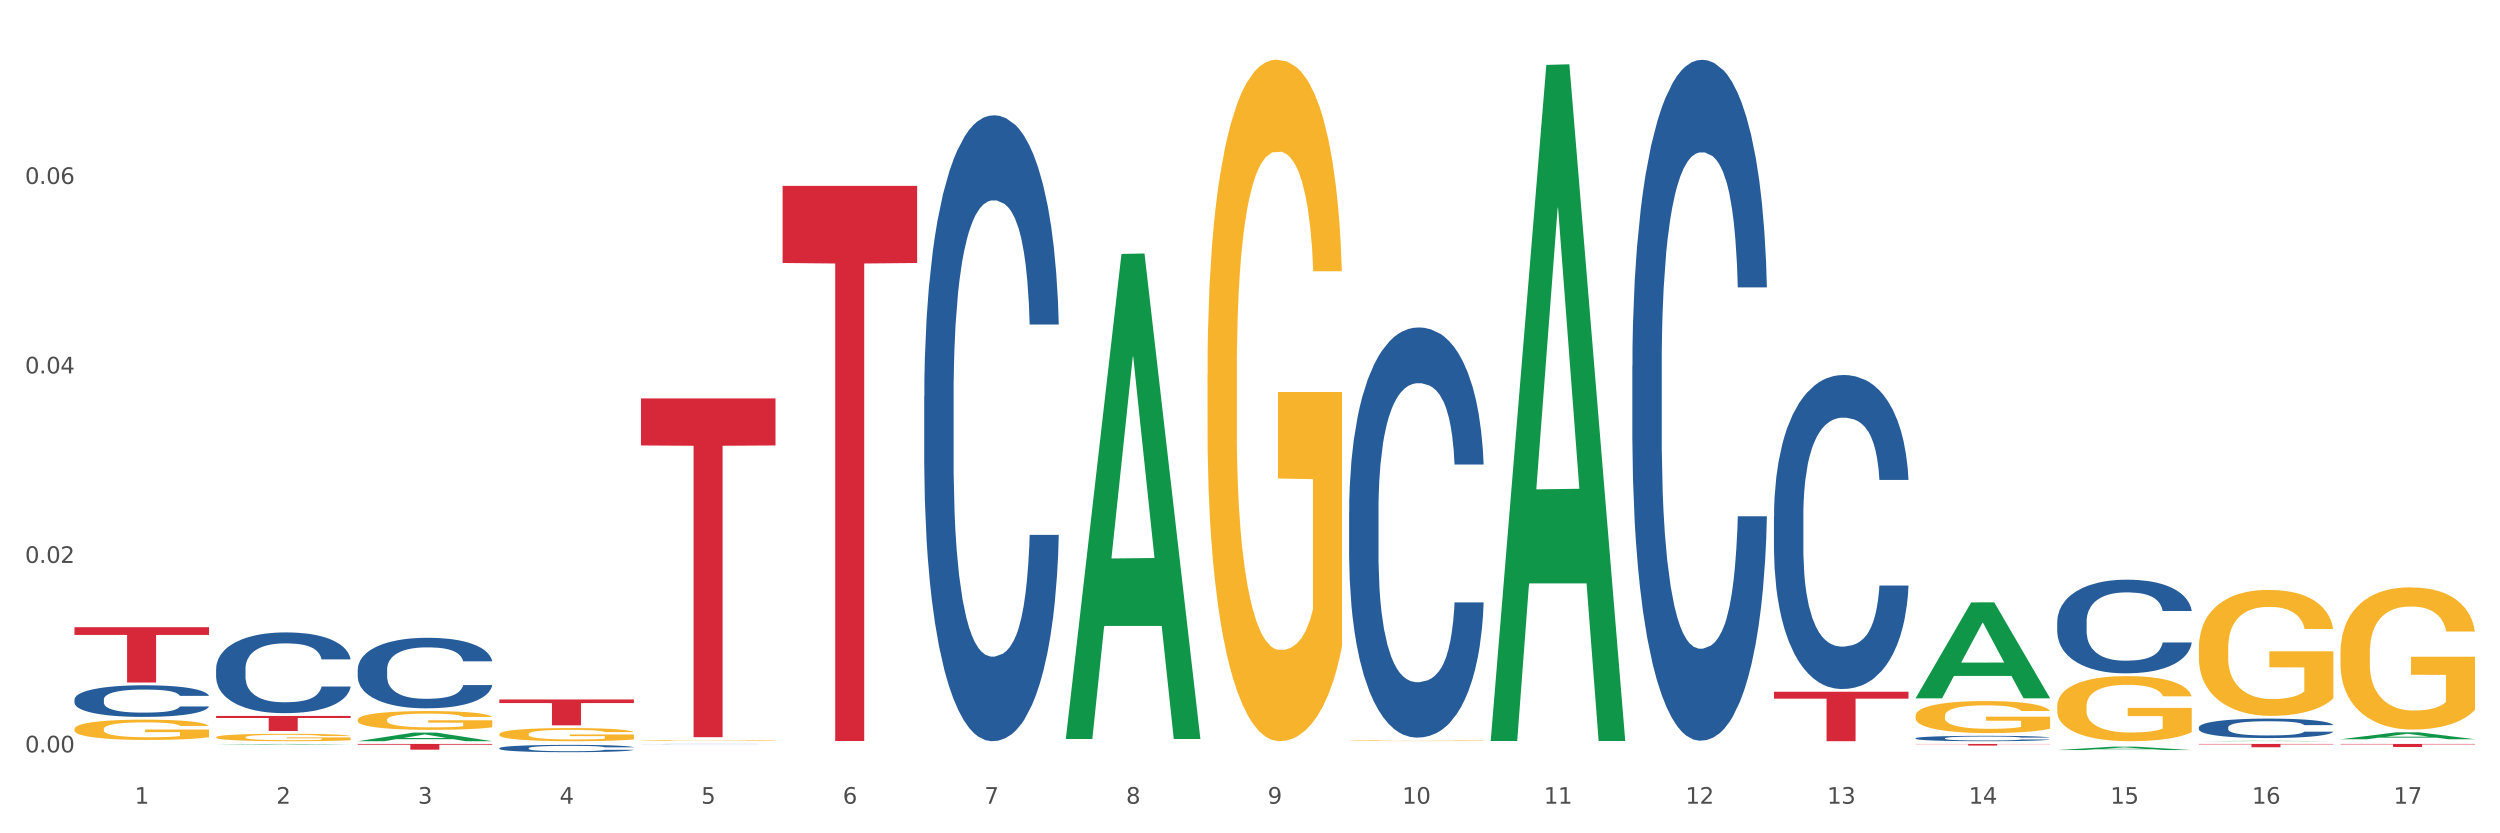 <?xml version="1.0" encoding="utf-8" standalone="no"?>
<!DOCTYPE svg PUBLIC "-//W3C//DTD SVG 1.1//EN"
  "http://www.w3.org/Graphics/SVG/1.1/DTD/svg11.dtd">
<svg xmlns:xlink="http://www.w3.org/1999/xlink" width="1080pt" height="360pt" viewBox="0 0 1080 360" xmlns="http://www.w3.org/2000/svg" version="1.1">
 <rect x="0" y="0" width="1080" height="360" fill="#333333" stroke="none"/>
 <defs>
  <style type="text/css">*{stroke-linejoin: round; stroke-linecap: butt}</style>
 </defs>
 <g id="figure_1">
  <g id="patch_1">
   <path d="M 0 360 
L 1080 360 
L 1080 0 
L 0 0 
z
" style="fill: #ffffff; stroke: #ffffff; stroke-linejoin: miter"/>
  </g>
  <g id="axes_1">
   <g id="matplotlib.axis_1">
    <g id="xtick_1">
     <g id="text_1">
      <!-- 1 -->
      <g style="fill: #4d4d4d" transform="translate(58.182 347.204) scale(0.096 -0.096)">
       <defs>
        <path id="DejaVuSans-31" d="M 794 531 
L 1825 531 
L 1825 4091 
L 703 3866 
L 703 4441 
L 1819 4666 
L 2450 4666 
L 2450 531 
L 3481 531 
L 3481 0 
L 794 0 
L 794 531 
z
" transform="scale(0.016)"/>
       </defs>
       <use xlink:href="#DejaVuSans-31"/>
      </g>
     </g>
    </g>
    <g id="xtick_2">
     <g id="text_2">
      <!-- 2 -->
      <g style="fill: #4d4d4d" transform="translate(119.364 347.204) scale(0.096 -0.096)">
       <defs>
        <path id="DejaVuSans-32" d="M 1228 531 
L 3431 531 
L 3431 0 
L 469 0 
L 469 531 
Q 828 903 1448 1529 
Q 2069 2156 2228 2338 
Q 2531 2678 2651 2914 
Q 2772 3150 2772 3378 
Q 2772 3750 2511 3984 
Q 2250 4219 1831 4219 
Q 1534 4219 1204 4116 
Q 875 4013 500 3803 
L 500 4441 
Q 881 4594 1212 4672 
Q 1544 4750 1819 4750 
Q 2544 4750 2975 4387 
Q 3406 4025 3406 3419 
Q 3406 3131 3298 2873 
Q 3191 2616 2906 2266 
Q 2828 2175 2409 1742 
Q 1991 1309 1228 531 
z
" transform="scale(0.016)"/>
       </defs>
       <use xlink:href="#DejaVuSans-32"/>
      </g>
     </g>
    </g>
    <g id="xtick_3">
     <g id="text_3">
      <!-- 3 -->
      <g style="fill: #4d4d4d" transform="translate(180.545 347.204) scale(0.096 -0.096)">
       <defs>
        <path id="DejaVuSans-33" d="M 2597 2516 
Q 3050 2419 3304 2112 
Q 3559 1806 3559 1356 
Q 3559 666 3084 287 
Q 2609 -91 1734 -91 
Q 1441 -91 1130 -33 
Q 819 25 488 141 
L 488 750 
Q 750 597 1062 519 
Q 1375 441 1716 441 
Q 2309 441 2620 675 
Q 2931 909 2931 1356 
Q 2931 1769 2642 2001 
Q 2353 2234 1838 2234 
L 1294 2234 
L 1294 2753 
L 1863 2753 
Q 2328 2753 2575 2939 
Q 2822 3125 2822 3475 
Q 2822 3834 2567 4026 
Q 2313 4219 1838 4219 
Q 1578 4219 1281 4162 
Q 984 4106 628 3988 
L 628 4550 
Q 988 4650 1302 4700 
Q 1616 4750 1894 4750 
Q 2613 4750 3031 4423 
Q 3450 4097 3450 3541 
Q 3450 3153 3228 2886 
Q 3006 2619 2597 2516 
z
" transform="scale(0.016)"/>
       </defs>
       <use xlink:href="#DejaVuSans-33"/>
      </g>
     </g>
    </g>
    <g id="xtick_4">
     <g id="text_4">
      <!-- 4 -->
      <g style="fill: #4d4d4d" transform="translate(241.726 347.204) scale(0.096 -0.096)">
       <defs>
        <path id="DejaVuSans-34" d="M 2419 4116 
L 825 1625 
L 2419 1625 
L 2419 4116 
z
M 2253 4666 
L 3047 4666 
L 3047 1625 
L 3713 1625 
L 3713 1100 
L 3047 1100 
L 3047 0 
L 2419 0 
L 2419 1100 
L 313 1100 
L 313 1709 
L 2253 4666 
z
" transform="scale(0.016)"/>
       </defs>
       <use xlink:href="#DejaVuSans-34"/>
      </g>
     </g>
    </g>
    <g id="xtick_5">
     <g id="text_5">
      <!-- 5 -->
      <g style="fill: #4d4d4d" transform="translate(302.908 347.204) scale(0.096 -0.096)">
       <defs>
        <path id="DejaVuSans-35" d="M 691 4666 
L 3169 4666 
L 3169 4134 
L 1269 4134 
L 1269 2991 
Q 1406 3038 1543 3061 
Q 1681 3084 1819 3084 
Q 2600 3084 3056 2656 
Q 3513 2228 3513 1497 
Q 3513 744 3044 326 
Q 2575 -91 1722 -91 
Q 1428 -91 1123 -41 
Q 819 9 494 109 
L 494 744 
Q 775 591 1075 516 
Q 1375 441 1709 441 
Q 2250 441 2565 725 
Q 2881 1009 2881 1497 
Q 2881 1984 2565 2268 
Q 2250 2553 1709 2553 
Q 1456 2553 1204 2497 
Q 953 2441 691 2322 
L 691 4666 
z
" transform="scale(0.016)"/>
       </defs>
       <use xlink:href="#DejaVuSans-35"/>
      </g>
     </g>
    </g>
    <g id="xtick_6">
     <g id="text_6">
      <!-- 6 -->
      <g style="fill: #4d4d4d" transform="translate(364.089 347.204) scale(0.096 -0.096)">
       <defs>
        <path id="DejaVuSans-36" d="M 2113 2584 
Q 1688 2584 1439 2293 
Q 1191 2003 1191 1497 
Q 1191 994 1439 701 
Q 1688 409 2113 409 
Q 2538 409 2786 701 
Q 3034 994 3034 1497 
Q 3034 2003 2786 2293 
Q 2538 2584 2113 2584 
z
M 3366 4563 
L 3366 3988 
Q 3128 4100 2886 4159 
Q 2644 4219 2406 4219 
Q 1781 4219 1451 3797 
Q 1122 3375 1075 2522 
Q 1259 2794 1537 2939 
Q 1816 3084 2150 3084 
Q 2853 3084 3261 2657 
Q 3669 2231 3669 1497 
Q 3669 778 3244 343 
Q 2819 -91 2113 -91 
Q 1303 -91 875 529 
Q 447 1150 447 2328 
Q 447 3434 972 4092 
Q 1497 4750 2381 4750 
Q 2619 4750 2861 4703 
Q 3103 4656 3366 4563 
z
" transform="scale(0.016)"/>
       </defs>
       <use xlink:href="#DejaVuSans-36"/>
      </g>
     </g>
    </g>
    <g id="xtick_7">
     <g id="text_7">
      <!-- 7 -->
      <g style="fill: #4d4d4d" transform="translate(425.271 347.204) scale(0.096 -0.096)">
       <defs>
        <path id="DejaVuSans-37" d="M 525 4666 
L 3525 4666 
L 3525 4397 
L 1831 0 
L 1172 0 
L 2766 4134 
L 525 4134 
L 525 4666 
z
" transform="scale(0.016)"/>
       </defs>
       <use xlink:href="#DejaVuSans-37"/>
      </g>
     </g>
    </g>
    <g id="xtick_8">
     <g id="text_8">
      <!-- 8 -->
      <g style="fill: #4d4d4d" transform="translate(486.452 347.204) scale(0.096 -0.096)">
       <defs>
        <path id="DejaVuSans-38" d="M 2034 2216 
Q 1584 2216 1326 1975 
Q 1069 1734 1069 1313 
Q 1069 891 1326 650 
Q 1584 409 2034 409 
Q 2484 409 2743 651 
Q 3003 894 3003 1313 
Q 3003 1734 2745 1975 
Q 2488 2216 2034 2216 
z
M 1403 2484 
Q 997 2584 770 2862 
Q 544 3141 544 3541 
Q 544 4100 942 4425 
Q 1341 4750 2034 4750 
Q 2731 4750 3128 4425 
Q 3525 4100 3525 3541 
Q 3525 3141 3298 2862 
Q 3072 2584 2669 2484 
Q 3125 2378 3379 2068 
Q 3634 1759 3634 1313 
Q 3634 634 3220 271 
Q 2806 -91 2034 -91 
Q 1263 -91 848 271 
Q 434 634 434 1313 
Q 434 1759 690 2068 
Q 947 2378 1403 2484 
z
M 1172 3481 
Q 1172 3119 1398 2916 
Q 1625 2713 2034 2713 
Q 2441 2713 2670 2916 
Q 2900 3119 2900 3481 
Q 2900 3844 2670 4047 
Q 2441 4250 2034 4250 
Q 1625 4250 1398 4047 
Q 1172 3844 1172 3481 
z
" transform="scale(0.016)"/>
       </defs>
       <use xlink:href="#DejaVuSans-38"/>
      </g>
     </g>
    </g>
    <g id="xtick_9">
     <g id="text_9">
      <!-- 9 -->
      <g style="fill: #4d4d4d" transform="translate(547.634 347.204) scale(0.096 -0.096)">
       <defs>
        <path id="DejaVuSans-39" d="M 703 97 
L 703 672 
Q 941 559 1184 500 
Q 1428 441 1663 441 
Q 2288 441 2617 861 
Q 2947 1281 2994 2138 
Q 2813 1869 2534 1725 
Q 2256 1581 1919 1581 
Q 1219 1581 811 2004 
Q 403 2428 403 3163 
Q 403 3881 828 4315 
Q 1253 4750 1959 4750 
Q 2769 4750 3195 4129 
Q 3622 3509 3622 2328 
Q 3622 1225 3098 567 
Q 2575 -91 1691 -91 
Q 1453 -91 1209 -44 
Q 966 3 703 97 
z
M 1959 2075 
Q 2384 2075 2632 2365 
Q 2881 2656 2881 3163 
Q 2881 3666 2632 3958 
Q 2384 4250 1959 4250 
Q 1534 4250 1286 3958 
Q 1038 3666 1038 3163 
Q 1038 2656 1286 2365 
Q 1534 2075 1959 2075 
z
" transform="scale(0.016)"/>
       </defs>
       <use xlink:href="#DejaVuSans-39"/>
      </g>
     </g>
    </g>
    <g id="xtick_10">
     <g id="text_10">
      <!-- 10 -->
      <g style="fill: #4d4d4d" transform="translate(605.761 347.204) scale(0.096 -0.096)">
       <defs>
        <path id="DejaVuSans-30" d="M 2034 4250 
Q 1547 4250 1301 3770 
Q 1056 3291 1056 2328 
Q 1056 1369 1301 889 
Q 1547 409 2034 409 
Q 2525 409 2770 889 
Q 3016 1369 3016 2328 
Q 3016 3291 2770 3770 
Q 2525 4250 2034 4250 
z
M 2034 4750 
Q 2819 4750 3233 4129 
Q 3647 3509 3647 2328 
Q 3647 1150 3233 529 
Q 2819 -91 2034 -91 
Q 1250 -91 836 529 
Q 422 1150 422 2328 
Q 422 3509 836 4129 
Q 1250 4750 2034 4750 
z
" transform="scale(0.016)"/>
       </defs>
       <use xlink:href="#DejaVuSans-31"/>
       <use xlink:href="#DejaVuSans-30" transform="translate(63.623 0)"/>
      </g>
     </g>
    </g>
    <g id="xtick_11">
     <g id="text_11">
      <!-- 11 -->
      <g style="fill: #4d4d4d" transform="translate(666.942 347.204) scale(0.096 -0.096)">
       <use xlink:href="#DejaVuSans-31"/>
       <use xlink:href="#DejaVuSans-31" transform="translate(63.623 0)"/>
      </g>
     </g>
    </g>
    <g id="xtick_12">
     <g id="text_12">
      <!-- 12 -->
      <g style="fill: #4d4d4d" transform="translate(728.124 347.204) scale(0.096 -0.096)">
       <use xlink:href="#DejaVuSans-31"/>
       <use xlink:href="#DejaVuSans-32" transform="translate(63.623 0)"/>
      </g>
     </g>
    </g>
    <g id="xtick_13">
     <g id="text_13">
      <!-- 13 -->
      <g style="fill: #4d4d4d" transform="translate(789.305 347.204) scale(0.096 -0.096)">
       <use xlink:href="#DejaVuSans-31"/>
       <use xlink:href="#DejaVuSans-33" transform="translate(63.623 0)"/>
      </g>
     </g>
    </g>
    <g id="xtick_14">
     <g id="text_14">
      <!-- 14 -->
      <g style="fill: #4d4d4d" transform="translate(850.487 347.204) scale(0.096 -0.096)">
       <use xlink:href="#DejaVuSans-31"/>
       <use xlink:href="#DejaVuSans-34" transform="translate(63.623 0)"/>
      </g>
     </g>
    </g>
    <g id="xtick_15">
     <g id="text_15">
      <!-- 15 -->
      <g style="fill: #4d4d4d" transform="translate(911.668 347.204) scale(0.096 -0.096)">
       <use xlink:href="#DejaVuSans-31"/>
       <use xlink:href="#DejaVuSans-35" transform="translate(63.623 0)"/>
      </g>
     </g>
    </g>
    <g id="xtick_16">
     <g id="text_16">
      <!-- 16 -->
      <g style="fill: #4d4d4d" transform="translate(972.849 347.204) scale(0.096 -0.096)">
       <use xlink:href="#DejaVuSans-31"/>
       <use xlink:href="#DejaVuSans-36" transform="translate(63.623 0)"/>
      </g>
     </g>
    </g>
    <g id="xtick_17">
     <g id="text_17">
      <!-- 17 -->
      <g style="fill: #4d4d4d" transform="translate(1034.031 347.204) scale(0.096 -0.096)">
       <use xlink:href="#DejaVuSans-31"/>
       <use xlink:href="#DejaVuSans-37" transform="translate(63.623 0)"/>
      </g>
     </g>
    </g>
    <g id="xtick_18"/>
    <g id="xtick_19"/>
    <g id="xtick_20"/>
    <g id="xtick_21"/>
    <g id="xtick_22"/>
    <g id="xtick_23"/>
    <g id="xtick_24"/>
    <g id="xtick_25"/>
    <g id="xtick_26"/>
    <g id="xtick_27"/>
    <g id="xtick_28"/>
    <g id="xtick_29"/>
    <g id="xtick_30"/>
    <g id="xtick_31"/>
    <g id="xtick_32"/>
    <g id="xtick_33"/>
   </g>
   <g id="matplotlib.axis_2">
    <g id="ytick_1">
     <g id="text_18">
      <!-- 0.00 -->
      <g style="fill: #4d4d4d" transform="translate(10.8 325.034) scale(0.096 -0.096)">
       <defs>
        <path id="DejaVuSans-2e" d="M 684 794 
L 1344 794 
L 1344 0 
L 684 0 
L 684 794 
z
" transform="scale(0.016)"/>
       </defs>
       <use xlink:href="#DejaVuSans-30"/>
       <use xlink:href="#DejaVuSans-2e" transform="translate(63.623 0)"/>
       <use xlink:href="#DejaVuSans-30" transform="translate(95.41 0)"/>
       <use xlink:href="#DejaVuSans-30" transform="translate(159.033 0)"/>
      </g>
     </g>
    </g>
    <g id="ytick_2">
     <g id="text_19">
      <!-- 0.02 -->
      <g style="fill: #4d4d4d" transform="translate(10.8 243.175) scale(0.096 -0.096)">
       <use xlink:href="#DejaVuSans-30"/>
       <use xlink:href="#DejaVuSans-2e" transform="translate(63.623 0)"/>
       <use xlink:href="#DejaVuSans-30" transform="translate(95.41 0)"/>
       <use xlink:href="#DejaVuSans-32" transform="translate(159.033 0)"/>
      </g>
     </g>
    </g>
    <g id="ytick_3">
     <g id="text_20">
      <!-- 0.04 -->
      <g style="fill: #4d4d4d" transform="translate(10.8 161.317) scale(0.096 -0.096)">
       <use xlink:href="#DejaVuSans-30"/>
       <use xlink:href="#DejaVuSans-2e" transform="translate(63.623 0)"/>
       <use xlink:href="#DejaVuSans-30" transform="translate(95.41 0)"/>
       <use xlink:href="#DejaVuSans-34" transform="translate(159.033 0)"/>
      </g>
     </g>
    </g>
    <g id="ytick_4">
     <g id="text_21">
      <!-- 0.06 -->
      <g style="fill: #4d4d4d" transform="translate(10.8 79.459) scale(0.096 -0.096)">
       <use xlink:href="#DejaVuSans-30"/>
       <use xlink:href="#DejaVuSans-2e" transform="translate(63.623 0)"/>
       <use xlink:href="#DejaVuSans-30" transform="translate(95.41 0)"/>
       <use xlink:href="#DejaVuSans-36" transform="translate(159.033 0)"/>
      </g>
     </g>
    </g>
    <g id="ytick_5"/>
    <g id="ytick_6"/>
    <g id="ytick_7"/>
    <g id="ytick_8"/>
   </g>
   <g id="PolyCollection_1">
    <path d="M 93.356 321.659 
L 93.416 321.659 
L 117.384 321.387 
L 127.331 321.387 
L 151.479 321.66 
L 139.974 321.66 
L 134.761 321.596 
L 110.014 321.596 
L 109.834 321.597 
L 104.801 321.66 
L 93.356 321.66 
L 93.356 321.659 
L 113.13 321.558 
L 131.645 321.558 
L 122.478 321.445 
L 122.358 321.444 
L 122.238 321.445 
L 113.07 321.558 
L 113.13 321.558 
L 93.356 321.659 
z
" clip-path="url(#p1059f01a43)" style="fill: #109648"/>
    <path d="M 93.356 309.275 
L 151.479 309.275 
L 151.479 310.182 
L 128.615 310.189 
L 128.615 315.806 
L 116.082 315.806 
L 116.082 310.189 
L 93.356 310.182 
L 93.356 309.281 
L 93.356 309.275 
z
" clip-path="url(#p1059f01a43)" style="fill: #d62839"/>
    <path d="M 154.538 321.387 
L 212.66 321.387 
L 212.66 321.73 
L 189.797 321.733 
L 189.797 323.86 
L 177.263 323.86 
L 177.263 321.733 
L 154.538 321.73 
L 154.538 321.389 
L 154.538 321.387 
z
" clip-path="url(#p1059f01a43)" style="fill: #d62839"/>
    <path d="M 215.719 302.179 
L 273.842 302.179 
L 273.842 303.729 
L 250.978 303.74 
L 250.978 313.336 
L 238.445 313.336 
L 238.445 303.74 
L 215.719 303.729 
L 215.719 302.189 
L 215.719 302.179 
z
" clip-path="url(#p1059f01a43)" style="fill: #d62839"/>
    <path d="M 276.901 172.097 
L 335.023 172.097 
L 335.023 192.438 
L 312.16 192.575 
L 312.16 318.466 
L 299.626 318.466 
L 299.626 192.575 
L 276.901 192.438 
L 276.901 172.235 
L 276.901 172.097 
z
" clip-path="url(#p1059f01a43)" style="fill: #d62839"/>
    <path d="M 338.082 80.281 
L 396.204 80.281 
L 396.204 113.611 
L 373.341 113.836 
L 373.341 320.125 
L 360.808 320.125 
L 360.808 113.836 
L 338.082 113.611 
L 338.082 80.506 
L 338.082 80.281 
z
" clip-path="url(#p1059f01a43)" style="fill: #d62839"/>
    <path d="M 766.352 298.843 
L 824.474 298.843 
L 824.474 301.812 
L 801.611 301.832 
L 801.611 320.204 
L 789.078 320.204 
L 789.078 301.832 
L 766.352 301.812 
L 766.352 298.863 
L 766.352 298.843 
z
" clip-path="url(#p1059f01a43)" style="fill: #d62839"/>
    <path d="M 827.533 321.387 
L 885.656 321.387 
L 885.656 321.483 
L 862.792 321.483 
L 862.792 322.079 
L 850.259 322.079 
L 850.259 321.483 
L 827.533 321.483 
L 827.533 321.387 
L 827.533 321.387 
z
" clip-path="url(#p1059f01a43)" style="fill: #d62839"/>
    <path d="M 1011.078 321.387 
L 1069.2 321.387 
L 1069.2 321.57 
L 1046.337 321.571 
L 1046.337 322.706 
L 1033.803 322.706 
L 1033.803 321.571 
L 1011.078 321.57 
L 1011.078 321.388 
L 1011.078 321.387 
z
" clip-path="url(#p1059f01a43)" style="fill: #d62839"/>
    <path d="M 32.175 314.943 
L 32.244 314.935 
L 32.244 314.646 
L 32.381 314.398 
L 33.067 313.796 
L 34.096 313.299 
L 34.851 313.034 
L 35.606 312.818 
L 36.498 312.601 
L 37.596 312.376 
L 39.586 312.047 
L 40.821 311.879 
L 42.331 311.703 
L 45.076 311.446 
L 47.066 311.301 
L 49.124 311.181 
L 52.487 311.037 
L 54.683 310.973 
L 57.016 310.924 
L 59.829 310.892 
L 61.957 310.884 
L 66.623 310.908 
L 70.603 310.981 
L 72.524 311.037 
L 74.995 311.133 
L 76.299 311.197 
L 78.426 311.326 
L 80.622 311.494 
L 82.131 311.638 
L 84.396 311.911 
L 86.111 312.184 
L 87.69 312.521 
L 88.513 312.753 
L 89.131 312.97 
L 89.68 313.219 
L 90.229 313.612 
L 77.877 313.612 
L 77.397 313.331 
L 76.642 313.066 
L 75.544 312.81 
L 74.583 312.649 
L 72.936 312.449 
L 71.426 312.32 
L 69.848 312.224 
L 67.927 312.144 
L 66.417 312.104 
L 64.29 312.072 
L 60.104 312.08 
L 57.29 312.144 
L 55.369 312.224 
L 54.134 312.296 
L 53.036 312.376 
L 51.801 312.489 
L 50.36 312.657 
L 49.33 312.81 
L 48.301 313.002 
L 47.478 313.195 
L 46.723 313.419 
L 46.105 313.66 
L 45.625 313.908 
L 45.213 314.213 
L 44.87 314.719 
L 44.87 315.818 
L 45.007 316.066 
L 45.35 316.395 
L 45.762 316.644 
L 46.448 316.941 
L 47.066 317.141 
L 48.232 317.43 
L 49.536 317.671 
L 50.566 317.823 
L 51.595 317.951 
L 53.379 318.128 
L 55.369 318.272 
L 57.085 318.36 
L 59.418 318.441 
L 60.996 318.473 
L 62.368 318.489 
L 65.731 318.489 
L 68.133 318.465 
L 70.809 318.409 
L 72.868 318.336 
L 74.583 318.248 
L 76.504 318.104 
L 77.74 317.967 
L 77.74 316.291 
L 62.643 316.283 
L 62.643 315.168 
L 90.297 315.168 
L 90.297 318.441 
L 89.131 318.609 
L 87.827 318.761 
L 86.455 318.898 
L 84.396 319.066 
L 81.926 319.227 
L 79.73 319.339 
L 77.397 319.435 
L 74.652 319.523 
L 71.083 319.604 
L 68.887 319.636 
L 66.143 319.66 
L 62.917 319.668 
L 60.104 319.652 
L 57.359 319.612 
L 54.477 319.54 
L 51.663 319.435 
L 49.536 319.331 
L 47.409 319.203 
L 45.144 319.034 
L 43.36 318.874 
L 41.988 318.729 
L 40.478 318.545 
L 38.831 318.304 
L 37.596 318.088 
L 36.498 317.863 
L 35.332 317.574 
L 34.508 317.326 
L 33.685 317.013 
L 33.204 316.78 
L 32.655 316.419 
L 32.244 315.914 
L 32.175 314.943 
z
" clip-path="url(#p1059f01a43)" style="fill: #f7b32b"/>
    <path d="M 949.896 314.215 
L 949.965 314.207 
L 949.965 313.993 
L 950.171 313.701 
L 950.927 313.164 
L 951.889 312.757 
L 953.537 312.281 
L 954.431 312.081 
L 955.599 311.859 
L 958.003 311.498 
L 960.751 311.191 
L 962.675 311.022 
L 964.118 310.915 
L 967.347 310.723 
L 969.202 310.639 
L 971.125 310.569 
L 972.774 310.523 
L 975.522 310.47 
L 977.721 310.447 
L 980.263 310.439 
L 982.393 310.447 
L 985.209 310.477 
L 989.331 310.569 
L 990.912 310.623 
L 993.041 310.715 
L 995.24 310.838 
L 997.026 310.961 
L 999.087 311.137 
L 1001.217 311.368 
L 1003.278 311.659 
L 1004.721 311.928 
L 1005.889 312.212 
L 1006.919 312.557 
L 1007.675 312.933 
L 1008.019 313.248 
L 995.446 313.248 
L 995.103 312.964 
L 994.415 312.657 
L 993.728 312.45 
L 992.973 312.281 
L 991.805 312.089 
L 990.774 311.966 
L 989.057 311.82 
L 987.477 311.728 
L 986.171 311.675 
L 984.591 311.629 
L 981.225 311.583 
L 978.82 311.583 
L 977.309 311.598 
L 975.454 311.636 
L 973.873 311.69 
L 972.018 311.782 
L 970.576 311.882 
L 969.133 312.012 
L 968.309 312.104 
L 967.072 312.273 
L 966.247 312.411 
L 965.148 312.649 
L 964.53 312.818 
L 963.431 313.256 
L 962.95 313.578 
L 962.744 313.801 
L 962.606 314.046 
L 962.606 315.244 
L 963.018 315.781 
L 963.362 316.011 
L 963.912 316.272 
L 964.942 316.61 
L 966.454 316.94 
L 968.034 317.178 
L 969.339 317.323 
L 970.576 317.431 
L 971.812 317.515 
L 973.324 317.592 
L 974.56 317.638 
L 976.415 317.684 
L 978.614 317.707 
L 980.331 317.707 
L 983.835 317.669 
L 985.415 317.63 
L 986.927 317.577 
L 988.576 317.492 
L 989.881 317.4 
L 990.637 317.331 
L 991.873 317.185 
L 992.835 317.032 
L 993.66 316.855 
L 994.209 316.702 
L 994.828 316.472 
L 995.309 316.211 
L 995.446 316.072 
L 1008.019 316.072 
L 1007.744 316.349 
L 1007.263 316.617 
L 1006.301 316.978 
L 1005.545 317.185 
L 1004.377 317.439 
L 1003.141 317.654 
L 1001.423 317.891 
L 999.843 318.068 
L 998.194 318.221 
L 996.408 318.36 
L 993.179 318.551 
L 992.011 318.605 
L 989.538 318.697 
L 987.614 318.751 
L 984.797 318.805 
L 981.912 318.835 
L 978.889 318.843 
L 976.209 318.828 
L 973.255 318.782 
L 971.4 318.736 
L 969.339 318.667 
L 966.934 318.559 
L 964.667 318.429 
L 962.538 318.275 
L 960.545 318.099 
L 958.69 317.899 
L 956.286 317.569 
L 954.499 317.247 
L 953.194 316.947 
L 952.301 316.694 
L 951.408 316.372 
L 950.927 316.149 
L 950.171 315.612 
L 949.896 315.113 
L 949.896 314.215 
z
" clip-path="url(#p1059f01a43)" style="fill: #255c99"/>
    <path d="M 888.715 268.602 
L 888.784 268.565 
L 888.784 267.53 
L 888.99 266.125 
L 889.745 263.539 
L 890.707 261.58 
L 892.356 259.289 
L 893.249 258.328 
L 894.417 257.256 
L 896.822 255.519 
L 899.57 254.041 
L 901.493 253.228 
L 902.936 252.71 
L 906.165 251.787 
L 908.02 251.38 
L 909.944 251.047 
L 911.593 250.826 
L 914.341 250.567 
L 916.539 250.456 
L 919.081 250.419 
L 921.211 250.456 
L 924.028 250.604 
L 928.15 251.047 
L 929.73 251.306 
L 931.86 251.75 
L 934.058 252.341 
L 935.845 252.932 
L 937.906 253.782 
L 940.036 254.891 
L 942.097 256.295 
L 943.539 257.589 
L 944.707 258.956 
L 945.738 260.619 
L 946.494 262.43 
L 946.837 263.945 
L 934.265 263.945 
L 933.921 262.578 
L 933.234 261.099 
L 932.547 260.102 
L 931.791 259.289 
L 930.623 258.365 
L 929.593 257.773 
L 927.875 257.071 
L 926.295 256.628 
L 924.99 256.369 
L 923.41 256.147 
L 920.043 255.926 
L 917.639 255.926 
L 916.127 256 
L 914.272 256.184 
L 912.692 256.443 
L 910.837 256.886 
L 909.394 257.367 
L 907.952 257.995 
L 907.127 258.439 
L 905.89 259.252 
L 905.066 259.917 
L 903.967 261.063 
L 903.348 261.876 
L 902.249 263.982 
L 901.768 265.534 
L 901.562 266.606 
L 901.425 267.789 
L 901.425 273.554 
L 901.837 276.141 
L 902.181 277.249 
L 902.73 278.506 
L 903.761 280.132 
L 905.272 281.721 
L 906.852 282.867 
L 908.158 283.569 
L 909.394 284.086 
L 910.631 284.493 
L 912.142 284.862 
L 913.379 285.084 
L 915.234 285.306 
L 917.432 285.417 
L 919.15 285.417 
L 922.654 285.232 
L 924.234 285.047 
L 925.745 284.788 
L 927.394 284.382 
L 928.7 283.938 
L 929.455 283.606 
L 930.692 282.904 
L 931.654 282.164 
L 932.478 281.314 
L 933.028 280.575 
L 933.646 279.467 
L 934.127 278.21 
L 934.265 277.545 
L 946.837 277.545 
L 946.562 278.875 
L 946.081 280.169 
L 945.12 281.906 
L 944.364 282.904 
L 943.196 284.123 
L 941.959 285.158 
L 940.242 286.303 
L 938.662 287.153 
L 937.013 287.893 
L 935.226 288.558 
L 931.997 289.482 
L 930.829 289.74 
L 928.356 290.184 
L 926.433 290.443 
L 923.616 290.701 
L 920.73 290.849 
L 917.707 290.886 
L 915.028 290.812 
L 912.074 290.59 
L 910.219 290.369 
L 908.158 290.036 
L 905.753 289.519 
L 903.486 288.89 
L 901.356 288.151 
L 899.364 287.301 
L 897.509 286.34 
L 895.104 284.751 
L 893.318 283.199 
L 892.013 281.758 
L 891.119 280.538 
L 890.226 278.986 
L 889.745 277.914 
L 888.99 275.328 
L 888.715 272.925 
L 888.715 268.602 
z
" clip-path="url(#p1059f01a43)" style="fill: #255c99"/>
    <path d="M 827.533 318.921 
L 827.602 318.919 
L 827.602 318.859 
L 827.808 318.778 
L 828.564 318.629 
L 829.526 318.516 
L 831.175 318.384 
L 832.068 318.329 
L 833.236 318.267 
L 835.64 318.167 
L 838.388 318.082 
L 840.312 318.035 
L 841.755 318.006 
L 844.984 317.952 
L 846.839 317.929 
L 848.762 317.91 
L 850.411 317.897 
L 853.159 317.882 
L 855.358 317.876 
L 857.9 317.874 
L 860.03 317.876 
L 862.847 317.884 
L 866.969 317.91 
L 868.549 317.925 
L 870.679 317.95 
L 872.877 317.984 
L 874.663 318.018 
L 876.724 318.067 
L 878.854 318.131 
L 880.915 318.212 
L 882.358 318.287 
L 883.526 318.365 
L 884.557 318.461 
L 885.312 318.565 
L 885.656 318.653 
L 873.083 318.653 
L 872.74 318.574 
L 872.053 318.489 
L 871.366 318.431 
L 870.61 318.384 
L 869.442 318.331 
L 868.411 318.297 
L 866.694 318.257 
L 865.114 318.231 
L 863.808 318.216 
L 862.228 318.204 
L 858.862 318.191 
L 856.457 318.191 
L 854.946 318.195 
L 853.091 318.206 
L 851.511 318.221 
L 849.656 318.246 
L 848.213 318.274 
L 846.77 318.31 
L 845.946 318.335 
L 844.709 318.382 
L 843.885 318.421 
L 842.785 318.487 
L 842.167 318.533 
L 841.068 318.655 
L 840.587 318.744 
L 840.381 318.806 
L 840.243 318.874 
L 840.243 319.206 
L 840.656 319.355 
L 840.999 319.419 
L 841.549 319.491 
L 842.579 319.585 
L 844.091 319.676 
L 845.671 319.742 
L 846.976 319.783 
L 848.213 319.813 
L 849.45 319.836 
L 850.961 319.857 
L 852.198 319.87 
L 854.053 319.883 
L 856.251 319.889 
L 857.969 319.889 
L 861.472 319.878 
L 863.053 319.868 
L 864.564 319.853 
L 866.213 319.83 
L 867.518 319.804 
L 868.274 319.785 
L 869.511 319.744 
L 870.472 319.702 
L 871.297 319.653 
L 871.847 319.61 
L 872.465 319.546 
L 872.946 319.474 
L 873.083 319.436 
L 885.656 319.436 
L 885.381 319.512 
L 884.9 319.587 
L 883.938 319.687 
L 883.182 319.744 
L 882.015 319.815 
L 880.778 319.874 
L 879.06 319.94 
L 877.48 319.989 
L 875.831 320.032 
L 874.045 320.07 
L 870.816 320.123 
L 869.648 320.138 
L 867.175 320.164 
L 865.251 320.179 
L 862.434 320.193 
L 859.549 320.202 
L 856.526 320.204 
L 853.846 320.2 
L 850.892 320.187 
L 849.037 320.174 
L 846.976 320.155 
L 844.572 320.125 
L 842.304 320.089 
L 840.175 320.047 
L 838.182 319.998 
L 836.327 319.942 
L 833.923 319.851 
L 832.136 319.761 
L 830.831 319.678 
L 829.938 319.608 
L 829.045 319.519 
L 828.564 319.457 
L 827.808 319.308 
L 827.533 319.17 
L 827.533 318.921 
z
" clip-path="url(#p1059f01a43)" style="fill: #255c99"/>
    <path d="M 766.352 222.954 
L 766.421 222.83 
L 766.421 219.361 
L 766.627 214.653 
L 767.383 205.981 
L 768.344 199.414 
L 769.993 191.733 
L 770.886 188.512 
L 772.054 184.919 
L 774.459 179.096 
L 777.207 174.141 
L 779.131 171.415 
L 780.573 169.68 
L 783.802 166.583 
L 785.657 165.22 
L 787.581 164.105 
L 789.23 163.362 
L 791.978 162.495 
L 794.177 162.123 
L 796.719 161.999 
L 798.848 162.123 
L 801.665 162.619 
L 805.787 164.105 
L 807.367 164.973 
L 809.497 166.459 
L 811.696 168.442 
L 813.482 170.424 
L 815.543 173.273 
L 817.673 176.99 
L 819.734 181.698 
L 821.177 186.034 
L 822.345 190.618 
L 823.375 196.193 
L 824.131 202.264 
L 824.474 207.344 
L 811.902 207.344 
L 811.558 202.76 
L 810.871 197.804 
L 810.184 194.459 
L 809.428 191.733 
L 808.261 188.636 
L 807.23 186.654 
L 805.512 184.3 
L 803.932 182.813 
L 802.627 181.946 
L 801.047 181.202 
L 797.68 180.459 
L 795.276 180.459 
L 793.764 180.707 
L 791.909 181.326 
L 790.329 182.193 
L 788.474 183.68 
L 787.031 185.291 
L 785.589 187.397 
L 784.764 188.884 
L 783.528 191.609 
L 782.703 193.839 
L 781.604 197.68 
L 780.986 200.406 
L 779.886 207.467 
L 779.405 212.671 
L 779.199 216.264 
L 779.062 220.228 
L 779.062 239.555 
L 779.474 248.228 
L 779.818 251.945 
L 780.367 256.157 
L 781.398 261.608 
L 782.909 266.935 
L 784.489 270.776 
L 785.795 273.13 
L 787.031 274.865 
L 788.268 276.227 
L 789.78 277.466 
L 791.016 278.21 
L 792.871 278.953 
L 795.07 279.325 
L 796.787 279.325 
L 800.291 278.705 
L 801.871 278.086 
L 803.383 277.218 
L 805.032 275.856 
L 806.337 274.369 
L 807.093 273.254 
L 808.329 270.9 
L 809.291 268.422 
L 810.116 265.573 
L 810.665 263.095 
L 811.283 259.378 
L 811.764 255.166 
L 811.902 252.936 
L 824.474 252.936 
L 824.2 257.396 
L 823.719 261.732 
L 822.757 267.555 
L 822.001 270.9 
L 820.833 274.988 
L 819.596 278.457 
L 817.879 282.298 
L 816.299 285.148 
L 814.65 287.625 
L 812.864 289.855 
L 809.635 292.953 
L 808.467 293.82 
L 805.993 295.307 
L 804.07 296.174 
L 801.253 297.041 
L 798.367 297.537 
L 795.344 297.661 
L 792.665 297.413 
L 789.711 296.669 
L 787.856 295.926 
L 785.795 294.811 
L 783.39 293.077 
L 781.123 290.97 
L 778.993 288.493 
L 777.001 285.643 
L 775.146 282.422 
L 772.741 277.095 
L 770.955 271.891 
L 769.65 267.059 
L 768.757 262.971 
L 767.863 257.767 
L 767.383 254.175 
L 766.627 245.502 
L 766.352 237.449 
L 766.352 222.954 
z
" clip-path="url(#p1059f01a43)" style="fill: #255c99"/>
    <path d="M 705.171 158.002 
L 705.239 157.733 
L 705.239 150.211 
L 705.445 140.002 
L 706.201 121.197 
L 707.163 106.958 
L 708.812 90.302 
L 709.705 83.317 
L 710.873 75.526 
L 713.277 62.9 
L 716.026 52.154 
L 717.949 46.243 
L 719.392 42.482 
L 722.621 35.766 
L 724.476 32.811 
L 726.4 30.393 
L 728.049 28.781 
L 730.797 26.901 
L 732.995 26.095 
L 735.537 25.826 
L 737.667 26.095 
L 740.484 27.169 
L 744.606 30.393 
L 746.186 32.274 
L 748.316 35.497 
L 750.514 39.796 
L 752.301 44.094 
L 754.362 50.273 
L 756.491 58.333 
L 758.552 68.541 
L 759.995 77.944 
L 761.163 87.884 
L 762.194 99.973 
L 762.949 113.137 
L 763.293 124.152 
L 750.72 124.152 
L 750.377 114.212 
L 749.69 103.466 
L 749.003 96.212 
L 748.247 90.302 
L 747.079 83.586 
L 746.049 79.287 
L 744.331 74.183 
L 742.751 70.959 
L 741.446 69.079 
L 739.865 67.467 
L 736.499 65.855 
L 734.094 65.855 
L 732.583 66.392 
L 730.728 67.735 
L 729.148 69.616 
L 727.293 72.84 
L 725.85 76.332 
L 724.407 80.899 
L 723.583 84.123 
L 722.346 90.033 
L 721.522 94.869 
L 720.423 103.197 
L 719.804 109.108 
L 718.705 124.421 
L 718.224 135.704 
L 718.018 143.495 
L 717.881 152.092 
L 717.881 194.001 
L 718.293 212.807 
L 718.636 220.866 
L 719.186 230 
L 720.216 241.821 
L 721.728 253.373 
L 723.308 261.701 
L 724.613 266.805 
L 725.85 270.566 
L 727.087 273.521 
L 728.598 276.208 
L 729.835 277.82 
L 731.69 279.432 
L 733.888 280.238 
L 735.606 280.238 
L 739.11 278.894 
L 740.69 277.551 
L 742.201 275.671 
L 743.85 272.715 
L 745.155 269.492 
L 745.911 267.074 
L 747.148 261.969 
L 748.11 256.596 
L 748.934 250.418 
L 749.484 245.045 
L 750.102 236.985 
L 750.583 227.851 
L 750.72 223.015 
L 763.293 223.015 
L 763.018 232.687 
L 762.537 242.089 
L 761.575 254.716 
L 760.82 261.969 
L 759.652 270.835 
L 758.415 278.357 
L 756.697 286.685 
L 755.117 292.864 
L 753.468 298.237 
L 751.682 303.073 
L 748.453 309.789 
L 747.285 311.67 
L 744.812 314.894 
L 742.888 316.774 
L 740.071 318.655 
L 737.186 319.729 
L 734.163 319.998 
L 731.484 319.461 
L 728.529 317.849 
L 726.674 316.237 
L 724.613 313.819 
L 722.209 310.058 
L 719.942 305.491 
L 717.812 300.118 
L 715.819 293.939 
L 713.965 286.954 
L 711.56 275.402 
L 709.774 264.119 
L 708.468 253.641 
L 707.575 244.776 
L 706.682 233.493 
L 706.201 225.702 
L 705.445 206.896 
L 705.171 189.434 
L 705.171 158.002 
z
" clip-path="url(#p1059f01a43)" style="fill: #255c99"/>
    <path d="M 582.808 221.076 
L 582.876 220.914 
L 582.876 216.383 
L 583.083 210.234 
L 583.838 198.906 
L 584.8 190.33 
L 586.449 180.297 
L 587.342 176.09 
L 588.51 171.397 
L 590.915 163.792 
L 593.663 157.319 
L 595.586 153.759 
L 597.029 151.493 
L 600.258 147.448 
L 602.113 145.668 
L 604.037 144.211 
L 605.686 143.241 
L 608.434 142.108 
L 610.632 141.622 
L 613.174 141.46 
L 615.304 141.622 
L 618.121 142.27 
L 622.243 144.211 
L 623.823 145.344 
L 625.953 147.286 
L 628.151 149.875 
L 629.938 152.464 
L 631.999 156.186 
L 634.129 161.041 
L 636.19 167.19 
L 637.632 172.854 
L 638.8 178.841 
L 639.831 186.123 
L 640.587 194.052 
L 640.93 200.686 
L 628.358 200.686 
L 628.014 194.699 
L 627.327 188.226 
L 626.64 183.857 
L 625.884 180.297 
L 624.716 176.252 
L 623.686 173.663 
L 621.968 170.588 
L 620.388 168.646 
L 619.083 167.513 
L 617.503 166.543 
L 614.136 165.572 
L 611.732 165.572 
L 610.22 165.895 
L 608.365 166.704 
L 606.785 167.837 
L 604.93 169.779 
L 603.487 171.883 
L 602.044 174.634 
L 601.22 176.575 
L 599.983 180.135 
L 599.159 183.048 
L 598.06 188.065 
L 597.441 191.625 
L 596.342 200.848 
L 595.861 207.645 
L 595.655 212.338 
L 595.518 217.516 
L 595.518 242.76 
L 595.93 254.087 
L 596.273 258.942 
L 596.823 264.443 
L 597.854 271.564 
L 599.365 278.522 
L 600.945 283.538 
L 602.251 286.613 
L 603.487 288.878 
L 604.724 290.658 
L 606.235 292.276 
L 607.472 293.247 
L 609.327 294.218 
L 611.525 294.704 
L 613.243 294.704 
L 616.747 293.895 
L 618.327 293.086 
L 619.838 291.953 
L 621.487 290.173 
L 622.793 288.231 
L 623.548 286.775 
L 624.785 283.7 
L 625.747 280.464 
L 626.571 276.742 
L 627.121 273.505 
L 627.739 268.651 
L 628.22 263.149 
L 628.358 260.236 
L 640.93 260.236 
L 640.655 266.062 
L 640.174 271.725 
L 639.213 279.331 
L 638.457 283.7 
L 637.289 289.04 
L 636.052 293.571 
L 634.335 298.587 
L 632.754 302.309 
L 631.106 305.546 
L 629.319 308.458 
L 626.09 312.504 
L 624.922 313.637 
L 622.449 315.578 
L 620.525 316.711 
L 617.709 317.844 
L 614.823 318.491 
L 611.8 318.653 
L 609.121 318.329 
L 606.167 317.358 
L 604.312 316.388 
L 602.251 314.931 
L 599.846 312.666 
L 597.579 309.915 
L 595.449 306.678 
L 593.457 302.957 
L 591.602 298.749 
L 589.197 291.791 
L 587.411 284.995 
L 586.105 278.684 
L 585.212 273.344 
L 584.319 266.547 
L 583.838 261.854 
L 583.083 250.527 
L 582.808 240.009 
L 582.808 221.076 
z
" clip-path="url(#p1059f01a43)" style="fill: #255c99"/>
    <path d="M 399.263 171.299 
L 399.332 171.052 
L 399.332 164.138 
L 399.538 154.754 
L 400.294 137.468 
L 401.256 124.38 
L 402.905 109.07 
L 403.798 102.65 
L 404.966 95.488 
L 407.37 83.882 
L 410.118 74.005 
L 412.042 68.572 
L 413.485 65.115 
L 416.714 58.941 
L 418.569 56.225 
L 420.493 54.002 
L 422.141 52.521 
L 424.89 50.792 
L 427.088 50.051 
L 429.63 49.804 
L 431.76 50.051 
L 434.577 51.039 
L 438.699 54.002 
L 440.279 55.731 
L 442.409 58.694 
L 444.607 62.645 
L 446.393 66.596 
L 448.455 72.276 
L 450.584 79.684 
L 452.645 89.068 
L 454.088 97.711 
L 455.256 106.848 
L 456.287 117.96 
L 457.042 130.06 
L 457.386 140.185 
L 444.813 140.185 
L 444.47 131.048 
L 443.783 121.17 
L 443.096 114.503 
L 442.34 109.07 
L 441.172 102.897 
L 440.142 98.946 
L 438.424 94.254 
L 436.844 91.29 
L 435.538 89.562 
L 433.958 88.08 
L 430.592 86.599 
L 428.187 86.599 
L 426.676 87.092 
L 424.821 88.327 
L 423.241 90.056 
L 421.386 93.019 
L 419.943 96.229 
L 418.5 100.427 
L 417.676 103.391 
L 416.439 108.823 
L 415.615 113.268 
L 414.515 120.923 
L 413.897 126.356 
L 412.798 140.432 
L 412.317 150.803 
L 412.111 157.964 
L 411.973 165.866 
L 411.973 204.389 
L 412.386 221.675 
L 412.729 229.083 
L 413.279 237.479 
L 414.309 248.344 
L 415.821 258.963 
L 417.401 266.618 
L 418.706 271.31 
L 419.943 274.767 
L 421.18 277.483 
L 422.691 279.953 
L 423.928 281.434 
L 425.783 282.916 
L 427.981 283.657 
L 429.699 283.657 
L 433.203 282.422 
L 434.783 281.188 
L 436.294 279.459 
L 437.943 276.743 
L 439.248 273.779 
L 440.004 271.557 
L 441.241 266.865 
L 442.203 261.926 
L 443.027 256.247 
L 443.577 251.308 
L 444.195 243.9 
L 444.676 235.504 
L 444.813 231.059 
L 457.386 231.059 
L 457.111 239.949 
L 456.63 248.591 
L 455.668 260.198 
L 454.913 266.865 
L 453.745 275.014 
L 452.508 281.928 
L 450.79 289.584 
L 449.21 295.263 
L 447.561 300.202 
L 445.775 304.647 
L 442.546 310.82 
L 441.378 312.549 
L 438.905 315.512 
L 436.981 317.241 
L 434.164 318.969 
L 431.279 319.957 
L 428.256 320.204 
L 425.577 319.71 
L 422.622 318.229 
L 420.767 316.747 
L 418.706 314.524 
L 416.302 311.067 
L 414.035 306.869 
L 411.905 301.931 
L 409.912 296.251 
L 408.057 289.83 
L 405.653 279.212 
L 403.867 268.841 
L 402.561 259.21 
L 401.668 251.061 
L 400.775 240.689 
L 400.294 233.528 
L 399.538 216.242 
L 399.263 200.191 
L 399.263 171.299 
z
" clip-path="url(#p1059f01a43)" style="fill: #255c99"/>
    <path d="M 276.901 321.419 
L 276.969 321.419 
L 276.969 321.418 
L 277.175 321.415 
L 277.931 321.41 
L 278.893 321.407 
L 280.542 321.403 
L 281.435 321.401 
L 282.603 321.399 
L 285.008 321.396 
L 287.756 321.393 
L 289.679 321.392 
L 291.122 321.391 
L 294.351 321.389 
L 296.206 321.388 
L 298.13 321.388 
L 299.779 321.387 
L 302.527 321.387 
L 304.725 321.387 
L 307.267 321.387 
L 309.397 321.387 
L 312.214 321.387 
L 316.336 321.388 
L 317.916 321.388 
L 320.046 321.389 
L 322.244 321.39 
L 324.031 321.391 
L 326.092 321.393 
L 328.221 321.395 
L 330.283 321.397 
L 331.725 321.4 
L 332.893 321.402 
L 333.924 321.405 
L 334.679 321.408 
L 335.023 321.411 
L 322.45 321.411 
L 322.107 321.409 
L 321.42 321.406 
L 320.733 321.404 
L 319.977 321.403 
L 318.809 321.401 
L 317.779 321.4 
L 316.061 321.399 
L 314.481 321.398 
L 313.176 321.397 
L 311.595 321.397 
L 308.229 321.397 
L 305.824 321.397 
L 304.313 321.397 
L 302.458 321.397 
L 300.878 321.397 
L 299.023 321.398 
L 297.58 321.399 
L 296.137 321.4 
L 295.313 321.401 
L 294.076 321.403 
L 293.252 321.404 
L 292.153 321.406 
L 291.534 321.407 
L 290.435 321.411 
L 289.954 321.414 
L 289.748 321.416 
L 289.611 321.418 
L 289.611 321.428 
L 290.023 321.433 
L 290.366 321.435 
L 290.916 321.437 
L 291.947 321.44 
L 293.458 321.443 
L 295.038 321.445 
L 296.343 321.446 
L 297.58 321.447 
L 298.817 321.448 
L 300.328 321.449 
L 301.565 321.449 
L 303.42 321.45 
L 305.618 321.45 
L 307.336 321.45 
L 310.84 321.449 
L 312.42 321.449 
L 313.931 321.449 
L 315.58 321.448 
L 316.886 321.447 
L 317.641 321.447 
L 318.878 321.445 
L 319.84 321.444 
L 320.664 321.442 
L 321.214 321.441 
L 321.832 321.439 
L 322.313 321.437 
L 322.45 321.436 
L 335.023 321.436 
L 334.748 321.438 
L 334.267 321.44 
L 333.305 321.443 
L 332.55 321.445 
L 331.382 321.447 
L 330.145 321.449 
L 328.428 321.451 
L 326.847 321.453 
L 325.199 321.454 
L 323.412 321.455 
L 320.183 321.457 
L 319.015 321.458 
L 316.542 321.458 
L 314.618 321.459 
L 311.802 321.459 
L 308.916 321.46 
L 305.893 321.46 
L 303.214 321.46 
L 300.26 321.459 
L 298.405 321.459 
L 296.343 321.458 
L 293.939 321.457 
L 291.672 321.456 
L 289.542 321.455 
L 287.55 321.453 
L 285.695 321.451 
L 283.29 321.449 
L 281.504 321.446 
L 280.198 321.443 
L 279.305 321.441 
L 278.412 321.438 
L 277.931 321.436 
L 277.175 321.432 
L 276.901 321.427 
L 276.901 321.419 
z
" clip-path="url(#p1059f01a43)" style="fill: #255c99"/>
    <path d="M 215.719 323.206 
L 215.788 323.203 
L 215.788 323.122 
L 215.994 323.012 
L 216.75 322.81 
L 217.712 322.657 
L 219.36 322.477 
L 220.254 322.402 
L 221.422 322.318 
L 223.826 322.182 
L 226.574 322.067 
L 228.498 322.003 
L 229.941 321.963 
L 233.17 321.89 
L 235.025 321.858 
L 236.948 321.832 
L 238.597 321.815 
L 241.345 321.795 
L 243.544 321.786 
L 246.086 321.783 
L 248.216 321.786 
L 251.032 321.798 
L 255.155 321.832 
L 256.735 321.853 
L 258.864 321.887 
L 261.063 321.934 
L 262.849 321.98 
L 264.91 322.046 
L 267.04 322.133 
L 269.101 322.243 
L 270.544 322.344 
L 271.712 322.451 
L 272.742 322.581 
L 273.498 322.723 
L 273.842 322.842 
L 261.269 322.842 
L 260.926 322.735 
L 260.238 322.619 
L 259.551 322.541 
L 258.796 322.477 
L 257.628 322.405 
L 256.597 322.359 
L 254.88 322.304 
L 253.3 322.269 
L 251.994 322.249 
L 250.414 322.231 
L 247.048 322.214 
L 244.643 322.214 
L 243.132 322.22 
L 241.277 322.234 
L 239.696 322.255 
L 237.841 322.289 
L 236.399 322.327 
L 234.956 322.376 
L 234.132 322.411 
L 232.895 322.474 
L 232.07 322.526 
L 230.971 322.616 
L 230.353 322.68 
L 229.254 322.844 
L 228.773 322.966 
L 228.567 323.05 
L 228.429 323.142 
L 228.429 323.593 
L 228.841 323.796 
L 229.185 323.883 
L 229.735 323.981 
L 230.765 324.108 
L 232.277 324.232 
L 233.857 324.322 
L 235.162 324.377 
L 236.399 324.417 
L 237.635 324.449 
L 239.147 324.478 
L 240.383 324.496 
L 242.238 324.513 
L 244.437 324.522 
L 246.154 324.522 
L 249.658 324.507 
L 251.238 324.493 
L 252.75 324.472 
L 254.399 324.441 
L 255.704 324.406 
L 256.46 324.38 
L 257.696 324.325 
L 258.658 324.267 
L 259.483 324.201 
L 260.032 324.143 
L 260.651 324.056 
L 261.132 323.958 
L 261.269 323.906 
L 273.842 323.906 
L 273.567 324.01 
L 273.086 324.111 
L 272.124 324.247 
L 271.368 324.325 
L 270.2 324.42 
L 268.964 324.501 
L 267.246 324.591 
L 265.666 324.657 
L 264.017 324.715 
L 262.231 324.767 
L 259.002 324.84 
L 257.834 324.86 
L 255.361 324.895 
L 253.437 324.915 
L 250.62 324.935 
L 247.735 324.947 
L 244.712 324.95 
L 242.032 324.944 
L 239.078 324.926 
L 237.223 324.909 
L 235.162 324.883 
L 232.757 324.843 
L 230.49 324.793 
L 228.361 324.736 
L 226.368 324.669 
L 224.513 324.594 
L 222.109 324.47 
L 220.322 324.348 
L 219.017 324.235 
L 218.124 324.14 
L 217.231 324.018 
L 216.75 323.935 
L 215.994 323.732 
L 215.719 323.544 
L 215.719 323.206 
z
" clip-path="url(#p1059f01a43)" style="fill: #255c99"/>
    <path d="M 154.538 289.216 
L 154.607 289.188 
L 154.607 288.409 
L 154.813 287.351 
L 155.568 285.403 
L 156.53 283.928 
L 158.179 282.202 
L 159.072 281.478 
L 160.24 280.671 
L 162.645 279.363 
L 165.393 278.249 
L 167.317 277.637 
L 168.759 277.247 
L 171.988 276.551 
L 173.843 276.245 
L 175.767 275.995 
L 177.416 275.828 
L 180.164 275.633 
L 182.362 275.549 
L 184.904 275.522 
L 187.034 275.549 
L 189.851 275.661 
L 193.973 275.995 
L 195.553 276.19 
L 197.683 276.524 
L 199.882 276.969 
L 201.668 277.414 
L 203.729 278.055 
L 205.859 278.89 
L 207.92 279.947 
L 209.362 280.921 
L 210.53 281.951 
L 211.561 283.204 
L 212.317 284.568 
L 212.66 285.709 
L 200.088 285.709 
L 199.744 284.679 
L 199.057 283.566 
L 198.37 282.814 
L 197.614 282.202 
L 196.446 281.506 
L 195.416 281.061 
L 193.698 280.532 
L 192.118 280.198 
L 190.813 280.003 
L 189.233 279.836 
L 185.866 279.669 
L 183.462 279.669 
L 181.95 279.725 
L 180.095 279.864 
L 178.515 280.059 
L 176.66 280.393 
L 175.217 280.754 
L 173.775 281.228 
L 172.95 281.562 
L 171.713 282.174 
L 170.889 282.675 
L 169.79 283.538 
L 169.171 284.15 
L 168.072 285.737 
L 167.591 286.906 
L 167.385 287.713 
L 167.248 288.604 
L 167.248 292.946 
L 167.66 294.894 
L 168.004 295.729 
L 168.553 296.676 
L 169.584 297.901 
L 171.095 299.097 
L 172.675 299.96 
L 173.981 300.489 
L 175.217 300.879 
L 176.454 301.185 
L 177.965 301.463 
L 179.202 301.63 
L 181.057 301.797 
L 183.255 301.881 
L 184.973 301.881 
L 188.477 301.742 
L 190.057 301.603 
L 191.568 301.408 
L 193.217 301.102 
L 194.523 300.767 
L 195.278 300.517 
L 196.515 299.988 
L 197.477 299.431 
L 198.301 298.791 
L 198.851 298.235 
L 199.469 297.4 
L 199.95 296.453 
L 200.088 295.952 
L 212.66 295.952 
L 212.385 296.954 
L 211.904 297.928 
L 210.943 299.237 
L 210.187 299.988 
L 209.019 300.907 
L 207.782 301.686 
L 206.065 302.549 
L 204.485 303.189 
L 202.836 303.746 
L 201.049 304.247 
L 197.82 304.943 
L 196.652 305.138 
L 194.179 305.472 
L 192.256 305.666 
L 189.439 305.861 
L 186.553 305.973 
L 183.53 306 
L 180.851 305.945 
L 177.897 305.778 
L 176.042 305.611 
L 173.981 305.36 
L 171.576 304.971 
L 169.309 304.497 
L 167.179 303.941 
L 165.187 303.3 
L 163.332 302.577 
L 160.927 301.38 
L 159.141 300.211 
L 157.836 299.125 
L 156.942 298.207 
L 156.049 297.038 
L 155.568 296.23 
L 154.813 294.282 
L 154.538 292.473 
L 154.538 289.216 
z
" clip-path="url(#p1059f01a43)" style="fill: #255c99"/>
    <path d="M 93.356 288.876 
L 93.425 288.845 
L 93.425 287.952 
L 93.631 286.741 
L 94.387 284.511 
L 95.349 282.822 
L 96.998 280.846 
L 97.891 280.017 
L 99.059 279.093 
L 101.463 277.595 
L 104.211 276.321 
L 106.135 275.62 
L 107.578 275.174 
L 110.807 274.377 
L 112.662 274.026 
L 114.585 273.74 
L 116.234 273.548 
L 118.982 273.325 
L 121.181 273.23 
L 123.723 273.198 
L 125.853 273.23 
L 128.67 273.357 
L 132.792 273.74 
L 134.372 273.963 
L 136.502 274.345 
L 138.7 274.855 
L 140.486 275.365 
L 142.547 276.098 
L 144.677 277.054 
L 146.738 278.265 
L 148.181 279.38 
L 149.349 280.559 
L 150.38 281.993 
L 151.135 283.555 
L 151.479 284.861 
L 138.906 284.861 
L 138.563 283.682 
L 137.876 282.407 
L 137.189 281.547 
L 136.433 280.846 
L 135.265 280.049 
L 134.234 279.539 
L 132.517 278.934 
L 130.937 278.551 
L 129.631 278.328 
L 128.051 278.137 
L 124.685 277.946 
L 122.28 277.946 
L 120.769 278.01 
L 118.914 278.169 
L 117.334 278.392 
L 115.479 278.775 
L 114.036 279.189 
L 112.593 279.731 
L 111.769 280.113 
L 110.532 280.814 
L 109.708 281.388 
L 108.608 282.376 
L 107.99 283.077 
L 106.891 284.893 
L 106.41 286.231 
L 106.204 287.156 
L 106.066 288.175 
L 106.066 293.147 
L 106.479 295.377 
L 106.822 296.333 
L 107.372 297.417 
L 108.402 298.819 
L 109.914 300.189 
L 111.494 301.177 
L 112.799 301.783 
L 114.036 302.229 
L 115.273 302.579 
L 116.784 302.898 
L 118.021 303.089 
L 119.876 303.28 
L 122.074 303.376 
L 123.792 303.376 
L 127.295 303.217 
L 128.876 303.057 
L 130.387 302.834 
L 132.036 302.484 
L 133.341 302.101 
L 134.097 301.814 
L 135.334 301.209 
L 136.296 300.572 
L 137.12 299.839 
L 137.67 299.201 
L 138.288 298.245 
L 138.769 297.162 
L 138.906 296.588 
L 151.479 296.588 
L 151.204 297.735 
L 150.723 298.851 
L 149.761 300.349 
L 149.005 301.209 
L 147.838 302.261 
L 146.601 303.153 
L 144.883 304.141 
L 143.303 304.874 
L 141.654 305.511 
L 139.868 306.085 
L 136.639 306.881 
L 135.471 307.104 
L 132.998 307.487 
L 131.074 307.71 
L 128.257 307.933 
L 125.372 308.06 
L 122.349 308.092 
L 119.669 308.029 
L 116.715 307.837 
L 114.86 307.646 
L 112.799 307.359 
L 110.395 306.913 
L 108.127 306.371 
L 105.998 305.734 
L 104.005 305.001 
L 102.15 304.173 
L 99.746 302.802 
L 97.959 301.464 
L 96.654 300.221 
L 95.761 299.17 
L 94.868 297.831 
L 94.387 296.907 
L 93.631 294.676 
L 93.356 292.605 
L 93.356 288.876 
z
" clip-path="url(#p1059f01a43)" style="fill: #255c99"/>
    <path d="M 32.175 302.177 
L 32.244 302.165 
L 32.244 301.815 
L 32.45 301.341 
L 33.206 300.468 
L 34.167 299.806 
L 35.816 299.033 
L 36.709 298.708 
L 37.877 298.346 
L 40.282 297.76 
L 43.03 297.261 
L 44.954 296.986 
L 46.396 296.811 
L 49.625 296.5 
L 51.48 296.362 
L 53.404 296.25 
L 55.053 296.175 
L 57.801 296.088 
L 60 296.05 
L 62.542 296.038 
L 64.671 296.05 
L 67.488 296.1 
L 71.61 296.25 
L 73.19 296.337 
L 75.32 296.487 
L 77.519 296.687 
L 79.305 296.886 
L 81.366 297.173 
L 83.496 297.548 
L 85.557 298.022 
L 87 298.459 
L 88.168 298.92 
L 89.198 299.482 
L 89.954 300.093 
L 90.297 300.605 
L 77.725 300.605 
L 77.381 300.143 
L 76.694 299.644 
L 76.007 299.307 
L 75.251 299.033 
L 74.084 298.721 
L 73.053 298.521 
L 71.335 298.284 
L 69.755 298.134 
L 68.45 298.047 
L 66.87 297.972 
L 63.503 297.897 
L 61.099 297.897 
L 59.587 297.922 
L 57.732 297.984 
L 56.152 298.072 
L 54.297 298.222 
L 52.854 298.384 
L 51.412 298.596 
L 50.587 298.746 
L 49.351 299.02 
L 48.526 299.245 
L 47.427 299.632 
L 46.809 299.906 
L 45.709 300.617 
L 45.228 301.142 
L 45.022 301.503 
L 44.885 301.903 
L 44.885 303.849 
L 45.297 304.723 
L 45.641 305.097 
L 46.19 305.522 
L 47.221 306.071 
L 48.732 306.607 
L 50.312 306.994 
L 51.618 307.231 
L 52.854 307.406 
L 54.091 307.543 
L 55.603 307.668 
L 56.839 307.743 
L 58.694 307.818 
L 60.893 307.855 
L 62.61 307.855 
L 66.114 307.793 
L 67.694 307.73 
L 69.206 307.643 
L 70.855 307.506 
L 72.16 307.356 
L 72.916 307.244 
L 74.152 307.006 
L 75.114 306.757 
L 75.939 306.47 
L 76.488 306.22 
L 77.106 305.846 
L 77.587 305.422 
L 77.725 305.197 
L 90.297 305.197 
L 90.023 305.646 
L 89.542 306.083 
L 88.58 306.67 
L 87.824 307.006 
L 86.656 307.418 
L 85.419 307.768 
L 83.702 308.155 
L 82.122 308.442 
L 80.473 308.691 
L 78.687 308.916 
L 75.458 309.228 
L 74.29 309.315 
L 71.816 309.465 
L 69.893 309.552 
L 67.076 309.639 
L 64.19 309.689 
L 61.167 309.702 
L 58.488 309.677 
L 55.534 309.602 
L 53.679 309.527 
L 51.618 309.415 
L 49.213 309.24 
L 46.946 309.028 
L 44.816 308.778 
L 42.824 308.491 
L 40.969 308.167 
L 38.564 307.63 
L 36.778 307.106 
L 35.473 306.62 
L 34.58 306.208 
L 33.686 305.684 
L 33.206 305.322 
L 32.45 304.448 
L 32.175 303.637 
L 32.175 302.177 
z
" clip-path="url(#p1059f01a43)" style="fill: #255c99"/>
    <path d="M 32.175 270.964 
L 90.297 270.964 
L 90.297 274.284 
L 67.434 274.306 
L 67.434 294.855 
L 54.901 294.855 
L 54.901 274.306 
L 32.175 274.284 
L 32.175 270.986 
L 32.175 270.964 
z
" clip-path="url(#p1059f01a43)" style="fill: #d62839"/>
    <path d="M 1011.078 282.13 
L 1011.146 282.074 
L 1011.146 280.054 
L 1011.284 278.315 
L 1011.97 274.107 
L 1012.999 270.628 
L 1013.754 268.777 
L 1014.509 267.262 
L 1015.401 265.747 
L 1016.499 264.176 
L 1018.489 261.876 
L 1019.724 260.697 
L 1021.234 259.463 
L 1023.978 257.668 
L 1025.969 256.658 
L 1028.027 255.816 
L 1031.39 254.806 
L 1033.585 254.357 
L 1035.919 254.021 
L 1038.732 253.796 
L 1040.859 253.74 
L 1045.526 253.909 
L 1049.506 254.414 
L 1051.427 254.806 
L 1053.897 255.48 
L 1055.201 255.928 
L 1057.328 256.826 
L 1059.524 258.004 
L 1061.034 259.014 
L 1063.299 260.922 
L 1065.014 262.829 
L 1066.592 265.186 
L 1067.416 266.813 
L 1068.033 268.328 
L 1068.582 270.067 
L 1069.131 272.816 
L 1056.78 272.816 
L 1056.299 270.853 
L 1055.544 269.001 
L 1054.446 267.206 
L 1053.486 266.084 
L 1051.839 264.681 
L 1050.329 263.783 
L 1048.751 263.11 
L 1046.829 262.549 
L 1045.32 262.268 
L 1043.192 262.044 
L 1039.007 262.1 
L 1036.193 262.549 
L 1034.272 263.11 
L 1033.037 263.615 
L 1031.939 264.176 
L 1030.703 264.961 
L 1029.262 266.14 
L 1028.233 267.206 
L 1027.204 268.552 
L 1026.38 269.899 
L 1025.625 271.47 
L 1025.008 273.153 
L 1024.527 274.892 
L 1024.116 277.024 
L 1023.773 280.559 
L 1023.773 288.246 
L 1023.91 289.985 
L 1024.253 292.285 
L 1024.665 294.024 
L 1025.351 296.1 
L 1025.969 297.503 
L 1027.135 299.523 
L 1028.439 301.206 
L 1029.468 302.272 
L 1030.498 303.17 
L 1032.282 304.404 
L 1034.272 305.414 
L 1035.987 306.031 
L 1038.32 306.592 
L 1039.899 306.817 
L 1041.271 306.929 
L 1044.634 306.929 
L 1047.035 306.761 
L 1049.712 306.368 
L 1051.77 305.863 
L 1053.486 305.246 
L 1055.407 304.236 
L 1056.642 303.282 
L 1056.642 291.556 
L 1041.546 291.5 
L 1041.546 283.701 
L 1069.2 283.701 
L 1069.2 306.592 
L 1068.033 307.77 
L 1066.73 308.837 
L 1065.357 309.79 
L 1063.299 310.969 
L 1060.828 312.091 
L 1058.632 312.876 
L 1056.299 313.549 
L 1053.554 314.167 
L 1049.986 314.728 
L 1047.79 314.952 
L 1045.045 315.12 
L 1041.82 315.176 
L 1039.007 315.064 
L 1036.262 314.784 
L 1033.38 314.279 
L 1030.566 313.549 
L 1028.439 312.82 
L 1026.312 311.922 
L 1024.047 310.744 
L 1022.263 309.622 
L 1020.891 308.612 
L 1019.381 307.322 
L 1017.734 305.638 
L 1016.499 304.124 
L 1015.401 302.553 
L 1014.234 300.533 
L 1013.411 298.794 
L 1012.587 296.605 
L 1012.107 294.978 
L 1011.558 292.454 
L 1011.146 288.919 
L 1011.078 282.13 
z
" clip-path="url(#p1059f01a43)" style="fill: #f7b32b"/>
    <path d="M 949.896 321.387 
L 1008.019 321.387 
L 1008.019 321.587 
L 985.155 321.588 
L 985.155 322.827 
L 972.622 322.827 
L 972.622 321.588 
L 949.896 321.587 
L 949.896 321.388 
L 949.896 321.387 
z
" clip-path="url(#p1059f01a43)" style="fill: #d62839"/>
    <path d="M 888.715 305.07 
L 888.783 305.044 
L 888.783 304.119 
L 888.921 303.323 
L 889.607 301.396 
L 890.636 299.803 
L 891.391 298.955 
L 892.146 298.261 
L 893.038 297.567 
L 894.136 296.848 
L 896.126 295.794 
L 897.361 295.255 
L 898.871 294.689 
L 901.616 293.867 
L 903.606 293.405 
L 905.664 293.019 
L 909.027 292.557 
L 911.223 292.351 
L 913.556 292.197 
L 916.369 292.094 
L 918.497 292.069 
L 923.163 292.146 
L 927.143 292.377 
L 929.064 292.557 
L 931.535 292.865 
L 932.838 293.071 
L 934.966 293.482 
L 937.162 294.021 
L 938.671 294.484 
L 940.936 295.357 
L 942.651 296.231 
L 944.23 297.31 
L 945.053 298.055 
L 945.671 298.749 
L 946.22 299.546 
L 946.769 300.805 
L 934.417 300.805 
L 933.936 299.905 
L 933.182 299.057 
L 932.084 298.235 
L 931.123 297.721 
L 929.476 297.079 
L 927.966 296.668 
L 926.388 296.36 
L 924.467 296.103 
L 922.957 295.974 
L 920.83 295.871 
L 916.644 295.897 
L 913.83 296.103 
L 911.909 296.36 
L 910.674 296.591 
L 909.576 296.848 
L 908.341 297.207 
L 906.899 297.747 
L 905.87 298.235 
L 904.841 298.852 
L 904.017 299.469 
L 903.263 300.188 
L 902.645 300.959 
L 902.165 301.755 
L 901.753 302.732 
L 901.41 304.351 
L 901.41 307.871 
L 901.547 308.667 
L 901.89 309.721 
L 902.302 310.517 
L 902.988 311.468 
L 903.606 312.11 
L 904.772 313.035 
L 906.076 313.806 
L 907.105 314.294 
L 908.135 314.705 
L 909.919 315.271 
L 911.909 315.733 
L 913.624 316.016 
L 915.958 316.273 
L 917.536 316.376 
L 918.908 316.427 
L 922.271 316.427 
L 924.672 316.35 
L 927.349 316.17 
L 929.407 315.939 
L 931.123 315.656 
L 933.044 315.194 
L 934.279 314.757 
L 934.279 309.387 
L 919.183 309.361 
L 919.183 305.789 
L 946.837 305.789 
L 946.837 316.273 
L 945.671 316.812 
L 944.367 317.301 
L 942.994 317.737 
L 940.936 318.277 
L 938.465 318.791 
L 936.269 319.151 
L 933.936 319.459 
L 931.191 319.742 
L 927.623 319.999 
L 925.427 320.101 
L 922.682 320.178 
L 919.457 320.204 
L 916.644 320.153 
L 913.899 320.024 
L 911.017 319.793 
L 908.203 319.459 
L 906.076 319.125 
L 903.949 318.714 
L 901.684 318.174 
L 899.9 317.66 
L 898.528 317.198 
L 897.018 316.607 
L 895.371 315.836 
L 894.136 315.142 
L 893.038 314.423 
L 891.871 313.498 
L 891.048 312.701 
L 890.224 311.699 
L 889.744 310.954 
L 889.195 309.798 
L 888.783 308.179 
L 888.715 305.07 
z
" clip-path="url(#p1059f01a43)" style="fill: #f7b32b"/>
    <path d="M 1011.078 319.354 
L 1011.138 319.351 
L 1035.106 316.362 
L 1045.052 316.359 
L 1069.2 319.359 
L 1057.695 319.359 
L 1052.482 318.661 
L 1027.735 318.661 
L 1027.556 318.672 
L 1022.522 319.359 
L 1011.078 319.359 
L 1011.078 319.354 
L 1030.851 318.244 
L 1049.366 318.241 
L 1040.199 316.999 
L 1040.079 316.993 
L 1039.959 317.001 
L 1030.791 318.241 
L 1030.851 318.244 
L 1011.078 319.354 
z
" clip-path="url(#p1059f01a43)" style="fill: #109648"/>
    <path d="M 949.896 279.986 
L 949.965 279.937 
L 949.965 278.148 
L 950.102 276.607 
L 950.788 272.88 
L 951.818 269.799 
L 952.572 268.159 
L 953.327 266.817 
L 954.219 265.475 
L 955.317 264.084 
L 957.307 262.046 
L 958.543 261.003 
L 960.052 259.91 
L 962.797 258.319 
L 964.787 257.425 
L 966.846 256.679 
L 970.208 255.785 
L 972.404 255.387 
L 974.737 255.089 
L 977.551 254.89 
L 979.678 254.841 
L 984.344 254.99 
L 988.324 255.437 
L 990.246 255.785 
L 992.716 256.381 
L 994.02 256.779 
L 996.147 257.574 
L 998.343 258.617 
L 999.853 259.512 
L 1002.117 261.202 
L 1003.833 262.891 
L 1005.411 264.978 
L 1006.234 266.42 
L 1006.852 267.761 
L 1007.401 269.302 
L 1007.95 271.737 
L 995.598 271.737 
L 995.118 269.998 
L 994.363 268.358 
L 993.265 266.767 
L 992.304 265.774 
L 990.657 264.531 
L 989.148 263.736 
L 987.569 263.14 
L 985.648 262.643 
L 984.138 262.394 
L 982.011 262.196 
L 977.825 262.245 
L 975.012 262.643 
L 973.09 263.14 
L 971.855 263.587 
L 970.757 264.084 
L 969.522 264.78 
L 968.081 265.823 
L 967.052 266.767 
L 966.022 267.96 
L 965.199 269.153 
L 964.444 270.544 
L 963.826 272.035 
L 963.346 273.576 
L 962.934 275.464 
L 962.591 278.595 
L 962.591 285.403 
L 962.728 286.944 
L 963.072 288.981 
L 963.483 290.522 
L 964.169 292.36 
L 964.787 293.603 
L 965.954 295.392 
L 967.257 296.882 
L 968.287 297.827 
L 969.316 298.622 
L 971.1 299.715 
L 973.09 300.61 
L 974.806 301.156 
L 977.139 301.653 
L 978.717 301.852 
L 980.09 301.951 
L 983.452 301.951 
L 985.854 301.802 
L 988.53 301.454 
L 990.589 301.007 
L 992.304 300.46 
L 994.226 299.566 
L 995.461 298.721 
L 995.461 288.335 
L 980.364 288.285 
L 980.364 281.378 
L 1008.019 281.378 
L 1008.019 301.653 
L 1006.852 302.697 
L 1005.548 303.641 
L 1004.176 304.486 
L 1002.117 305.529 
L 999.647 306.523 
L 997.451 307.219 
L 995.118 307.815 
L 992.373 308.362 
L 988.805 308.859 
L 986.609 309.058 
L 983.864 309.207 
L 980.639 309.256 
L 977.825 309.157 
L 975.08 308.909 
L 972.198 308.461 
L 969.385 307.815 
L 967.257 307.169 
L 965.13 306.374 
L 962.866 305.331 
L 961.082 304.337 
L 959.709 303.442 
L 958.199 302.299 
L 956.553 300.808 
L 955.317 299.467 
L 954.219 298.075 
L 953.053 296.286 
L 952.229 294.746 
L 951.406 292.807 
L 950.926 291.366 
L 950.377 289.13 
L 949.965 285.999 
L 949.896 279.986 
z
" clip-path="url(#p1059f01a43)" style="fill: #f7b32b"/>
    <path d="M 827.533 301.599 
L 827.593 301.56 
L 851.561 260.234 
L 861.508 260.195 
L 885.656 301.676 
L 874.151 301.676 
L 868.938 292.017 
L 844.191 292.017 
L 844.011 292.173 
L 838.978 301.676 
L 827.533 301.676 
L 827.533 301.599 
L 847.307 286.252 
L 865.822 286.213 
L 856.654 269.037 
L 856.535 268.959 
L 856.415 269.076 
L 847.247 286.213 
L 847.307 286.252 
L 827.533 301.599 
z
" clip-path="url(#p1059f01a43)" style="fill: #109648"/>
    <path d="M 643.989 319.572 
L 644.049 319.297 
L 668.017 28.038 
L 677.964 27.763 
L 702.112 320.121 
L 690.607 320.121 
L 685.394 252.041 
L 660.647 252.041 
L 660.467 253.139 
L 655.434 320.121 
L 643.989 320.121 
L 643.989 319.572 
L 663.763 211.413 
L 682.278 211.139 
L 673.11 90.078 
L 672.99 89.529 
L 672.871 90.352 
L 663.703 211.139 
L 663.763 211.413 
L 643.989 319.572 
z
" clip-path="url(#p1059f01a43)" style="fill: #109648"/>
    <path d="M 460.445 318.847 
L 460.505 318.65 
L 484.473 109.7 
L 494.42 109.503 
L 518.567 319.24 
L 507.063 319.24 
L 501.85 270.4 
L 477.103 270.4 
L 476.923 271.188 
L 471.89 319.24 
L 460.445 319.24 
L 460.445 318.847 
L 480.218 241.254 
L 498.734 241.057 
L 489.566 154.208 
L 489.446 153.814 
L 489.326 154.405 
L 480.159 241.057 
L 480.218 241.254 
L 460.445 318.847 
z
" clip-path="url(#p1059f01a43)" style="fill: #109648"/>
    <path d="M 154.538 320.197 
L 154.598 320.194 
L 178.566 316.488 
L 188.512 316.485 
L 212.66 320.204 
L 201.156 320.204 
L 195.943 319.338 
L 171.196 319.338 
L 171.016 319.352 
L 165.983 320.204 
L 154.538 320.204 
L 154.538 320.197 
L 174.311 318.821 
L 192.827 318.818 
L 183.659 317.277 
L 183.539 317.27 
L 183.419 317.281 
L 174.251 318.818 
L 174.311 318.821 
L 154.538 320.197 
z
" clip-path="url(#p1059f01a43)" style="fill: #109648"/>
    <path d="M 949.896 320.204 
L 949.956 320.204 
L 973.924 320.026 
L 983.871 320.026 
L 1008.019 320.204 
L 996.514 320.204 
L 991.301 320.163 
L 966.554 320.163 
L 966.374 320.163 
L 961.341 320.204 
L 949.896 320.204 
L 949.896 320.204 
L 969.67 320.138 
L 988.185 320.138 
L 979.017 320.064 
L 978.897 320.063 
L 978.778 320.064 
L 969.61 320.138 
L 969.67 320.138 
L 949.896 320.204 
z
" clip-path="url(#p1059f01a43)" style="fill: #109648"/>
    <path d="M 93.356 318.475 
L 93.425 318.472 
L 93.425 318.366 
L 93.562 318.275 
L 94.248 318.055 
L 95.278 317.873 
L 96.033 317.776 
L 96.787 317.697 
L 97.68 317.617 
L 98.778 317.535 
L 100.768 317.415 
L 102.003 317.353 
L 103.512 317.288 
L 106.257 317.194 
L 108.247 317.142 
L 110.306 317.098 
L 113.668 317.045 
L 115.864 317.021 
L 118.197 317.004 
L 121.011 316.992 
L 123.138 316.989 
L 127.804 316.998 
L 131.784 317.024 
L 133.706 317.045 
L 136.176 317.08 
L 137.48 317.103 
L 139.607 317.15 
L 141.803 317.212 
L 143.313 317.265 
L 145.577 317.365 
L 147.293 317.465 
L 148.871 317.588 
L 149.695 317.673 
L 150.312 317.752 
L 150.861 317.843 
L 151.41 317.987 
L 139.058 317.987 
L 138.578 317.884 
L 137.823 317.788 
L 136.725 317.694 
L 135.764 317.635 
L 134.118 317.562 
L 132.608 317.515 
L 131.03 317.479 
L 129.108 317.45 
L 127.599 317.435 
L 125.471 317.424 
L 121.285 317.426 
L 118.472 317.45 
L 116.55 317.479 
L 115.315 317.506 
L 114.217 317.535 
L 112.982 317.576 
L 111.541 317.638 
L 110.512 317.694 
L 109.482 317.764 
L 108.659 317.835 
L 107.904 317.917 
L 107.287 318.005 
L 106.806 318.096 
L 106.394 318.207 
L 106.051 318.392 
L 106.051 318.795 
L 106.189 318.886 
L 106.532 319.006 
L 106.943 319.097 
L 107.63 319.206 
L 108.247 319.279 
L 109.414 319.385 
L 110.718 319.473 
L 111.747 319.529 
L 112.776 319.576 
L 114.56 319.64 
L 116.55 319.693 
L 118.266 319.725 
L 120.599 319.755 
L 122.177 319.767 
L 123.55 319.772 
L 126.912 319.772 
L 129.314 319.764 
L 131.99 319.743 
L 134.049 319.717 
L 135.764 319.684 
L 137.686 319.632 
L 138.921 319.582 
L 138.921 318.968 
L 123.824 318.965 
L 123.824 318.557 
L 151.479 318.557 
L 151.479 319.755 
L 150.312 319.817 
L 149.008 319.872 
L 147.636 319.922 
L 145.577 319.984 
L 143.107 320.043 
L 140.911 320.084 
L 138.578 320.119 
L 135.833 320.151 
L 132.265 320.181 
L 130.069 320.192 
L 127.324 320.201 
L 124.099 320.204 
L 121.285 320.198 
L 118.54 320.184 
L 115.658 320.157 
L 112.845 320.119 
L 110.718 320.081 
L 108.59 320.034 
L 106.326 319.972 
L 104.542 319.913 
L 103.169 319.861 
L 101.66 319.793 
L 100.013 319.705 
L 98.778 319.626 
L 97.68 319.543 
L 96.513 319.438 
L 95.69 319.347 
L 94.866 319.232 
L 94.386 319.147 
L 93.837 319.015 
L 93.425 318.83 
L 93.356 318.475 
z
" clip-path="url(#p1059f01a43)" style="fill: #f7b32b"/>
    <path d="M 154.538 310.935 
L 154.606 310.927 
L 154.606 310.66 
L 154.744 310.431 
L 155.43 309.874 
L 156.459 309.415 
L 157.214 309.17 
L 157.969 308.97 
L 158.861 308.77 
L 159.959 308.562 
L 161.949 308.258 
L 163.184 308.102 
L 164.694 307.939 
L 167.439 307.702 
L 169.429 307.568 
L 171.487 307.457 
L 174.85 307.324 
L 177.046 307.264 
L 179.379 307.22 
L 182.192 307.19 
L 184.32 307.183 
L 188.986 307.205 
L 192.966 307.272 
L 194.887 307.324 
L 197.358 307.413 
L 198.661 307.472 
L 200.789 307.591 
L 202.985 307.746 
L 204.494 307.88 
L 206.759 308.132 
L 208.474 308.384 
L 210.053 308.696 
L 210.876 308.911 
L 211.494 309.111 
L 212.043 309.341 
L 212.592 309.704 
L 200.24 309.704 
L 199.759 309.444 
L 199.005 309.2 
L 197.907 308.962 
L 196.946 308.814 
L 195.299 308.629 
L 193.789 308.51 
L 192.211 308.421 
L 190.29 308.347 
L 188.78 308.31 
L 186.653 308.28 
L 182.467 308.288 
L 179.653 308.347 
L 177.732 308.421 
L 176.497 308.488 
L 175.399 308.562 
L 174.164 308.666 
L 172.723 308.822 
L 171.693 308.962 
L 170.664 309.14 
L 169.84 309.318 
L 169.086 309.526 
L 168.468 309.748 
L 167.988 309.978 
L 167.576 310.26 
L 167.233 310.727 
L 167.233 311.743 
L 167.37 311.973 
L 167.713 312.277 
L 168.125 312.507 
L 168.811 312.781 
L 169.429 312.966 
L 170.595 313.233 
L 171.899 313.456 
L 172.928 313.597 
L 173.958 313.715 
L 175.742 313.879 
L 177.732 314.012 
L 179.447 314.094 
L 181.781 314.168 
L 183.359 314.197 
L 184.731 314.212 
L 188.094 314.212 
L 190.495 314.19 
L 193.172 314.138 
L 195.23 314.071 
L 196.946 313.99 
L 198.867 313.856 
L 200.102 313.73 
L 200.102 312.181 
L 185.006 312.173 
L 185.006 311.142 
L 212.66 311.142 
L 212.66 314.168 
L 211.494 314.323 
L 210.19 314.464 
L 208.817 314.59 
L 206.759 314.746 
L 204.288 314.894 
L 202.092 314.998 
L 199.759 315.087 
L 197.014 315.169 
L 193.446 315.243 
L 191.25 315.273 
L 188.505 315.295 
L 185.28 315.302 
L 182.467 315.287 
L 179.722 315.25 
L 176.84 315.184 
L 174.026 315.087 
L 171.899 314.991 
L 169.772 314.872 
L 167.507 314.716 
L 165.723 314.568 
L 164.351 314.435 
L 162.841 314.264 
L 161.194 314.042 
L 159.959 313.841 
L 158.861 313.634 
L 157.694 313.367 
L 156.871 313.137 
L 156.048 312.848 
L 155.567 312.633 
L 155.018 312.299 
L 154.606 311.832 
L 154.538 310.935 
z
" clip-path="url(#p1059f01a43)" style="fill: #f7b32b"/>
    <path d="M 215.719 317.146 
L 215.788 317.141 
L 215.788 316.954 
L 215.925 316.793 
L 216.611 316.403 
L 217.641 316.081 
L 218.395 315.91 
L 219.15 315.77 
L 220.042 315.63 
L 221.14 315.484 
L 223.13 315.271 
L 224.366 315.162 
L 225.875 315.048 
L 228.62 314.882 
L 230.61 314.789 
L 232.669 314.711 
L 236.031 314.617 
L 238.227 314.576 
L 240.56 314.545 
L 243.374 314.524 
L 245.501 314.519 
L 250.167 314.534 
L 254.147 314.581 
L 256.069 314.617 
L 258.539 314.68 
L 259.843 314.721 
L 261.97 314.804 
L 264.166 314.913 
L 265.676 315.007 
L 267.94 315.183 
L 269.656 315.36 
L 271.234 315.578 
L 272.057 315.728 
L 272.675 315.869 
L 273.224 316.03 
L 273.773 316.284 
L 261.421 316.284 
L 260.941 316.102 
L 260.186 315.931 
L 259.088 315.765 
L 258.127 315.661 
L 256.48 315.531 
L 254.971 315.448 
L 253.392 315.386 
L 251.471 315.334 
L 249.961 315.308 
L 247.834 315.287 
L 243.648 315.292 
L 240.835 315.334 
L 238.913 315.386 
L 237.678 315.432 
L 236.58 315.484 
L 235.345 315.557 
L 233.904 315.666 
L 232.875 315.765 
L 231.845 315.889 
L 231.022 316.014 
L 230.267 316.159 
L 229.649 316.315 
L 229.169 316.476 
L 228.757 316.673 
L 228.414 317 
L 228.414 317.712 
L 228.551 317.873 
L 228.895 318.086 
L 229.306 318.247 
L 229.993 318.439 
L 230.61 318.569 
L 231.777 318.755 
L 233.08 318.911 
L 234.11 319.01 
L 235.139 319.093 
L 236.923 319.207 
L 238.913 319.301 
L 240.629 319.358 
L 242.962 319.41 
L 244.54 319.43 
L 245.913 319.441 
L 249.275 319.441 
L 251.677 319.425 
L 254.353 319.389 
L 256.412 319.342 
L 258.127 319.285 
L 260.049 319.192 
L 261.284 319.103 
L 261.284 318.018 
L 246.187 318.013 
L 246.187 317.291 
L 273.842 317.291 
L 273.842 319.41 
L 272.675 319.519 
L 271.371 319.617 
L 269.999 319.706 
L 267.94 319.815 
L 265.47 319.919 
L 263.274 319.991 
L 260.941 320.054 
L 258.196 320.111 
L 254.628 320.163 
L 252.432 320.183 
L 249.687 320.199 
L 246.462 320.204 
L 243.648 320.194 
L 240.903 320.168 
L 238.021 320.121 
L 235.208 320.054 
L 233.08 319.986 
L 230.953 319.903 
L 228.689 319.794 
L 226.905 319.69 
L 225.532 319.597 
L 224.022 319.477 
L 222.376 319.321 
L 221.14 319.181 
L 220.042 319.036 
L 218.876 318.849 
L 218.052 318.688 
L 217.229 318.485 
L 216.749 318.335 
L 216.2 318.101 
L 215.788 317.774 
L 215.719 317.146 
z
" clip-path="url(#p1059f01a43)" style="fill: #f7b32b"/>
    <path d="M 276.901 319.809 
L 276.969 319.808 
L 276.969 319.797 
L 277.107 319.787 
L 277.793 319.763 
L 278.822 319.744 
L 279.577 319.733 
L 280.332 319.725 
L 281.224 319.716 
L 282.322 319.708 
L 284.312 319.695 
L 285.547 319.688 
L 287.057 319.681 
L 289.801 319.671 
L 291.792 319.665 
L 293.85 319.661 
L 297.213 319.655 
L 299.408 319.652 
L 301.742 319.651 
L 304.555 319.649 
L 306.682 319.649 
L 311.349 319.65 
L 315.329 319.653 
L 317.25 319.655 
L 319.72 319.659 
L 321.024 319.661 
L 323.152 319.666 
L 325.347 319.673 
L 326.857 319.679 
L 329.122 319.689 
L 330.837 319.7 
L 332.415 319.713 
L 333.239 319.722 
L 333.856 319.731 
L 334.405 319.741 
L 334.954 319.756 
L 322.603 319.756 
L 322.122 319.745 
L 321.367 319.735 
L 320.269 319.725 
L 319.309 319.718 
L 317.662 319.71 
L 316.152 319.705 
L 314.574 319.702 
L 312.652 319.698 
L 311.143 319.697 
L 309.015 319.696 
L 304.83 319.696 
L 302.016 319.698 
L 300.095 319.702 
L 298.86 319.704 
L 297.762 319.708 
L 296.526 319.712 
L 295.085 319.719 
L 294.056 319.725 
L 293.027 319.732 
L 292.203 319.74 
L 291.448 319.749 
L 290.831 319.758 
L 290.35 319.768 
L 289.939 319.78 
L 289.596 319.8 
L 289.596 319.843 
L 289.733 319.853 
L 290.076 319.866 
L 290.488 319.875 
L 291.174 319.887 
L 291.792 319.895 
L 292.958 319.906 
L 294.262 319.916 
L 295.291 319.922 
L 296.321 319.927 
L 298.105 319.934 
L 300.095 319.939 
L 301.81 319.943 
L 304.143 319.946 
L 305.722 319.947 
L 307.094 319.948 
L 310.457 319.948 
L 312.858 319.947 
L 315.535 319.945 
L 317.593 319.942 
L 319.309 319.938 
L 321.23 319.933 
L 322.465 319.927 
L 322.465 319.861 
L 307.369 319.861 
L 307.369 319.817 
L 335.023 319.817 
L 335.023 319.946 
L 333.856 319.953 
L 332.553 319.959 
L 331.18 319.964 
L 329.122 319.971 
L 326.651 319.977 
L 324.455 319.981 
L 322.122 319.985 
L 319.377 319.989 
L 315.809 319.992 
L 313.613 319.993 
L 310.868 319.994 
L 307.643 319.994 
L 304.83 319.994 
L 302.085 319.992 
L 299.203 319.989 
L 296.389 319.985 
L 294.262 319.981 
L 292.135 319.976 
L 289.87 319.969 
L 288.086 319.963 
L 286.714 319.957 
L 285.204 319.95 
L 283.557 319.941 
L 282.322 319.932 
L 281.224 319.923 
L 280.057 319.912 
L 279.234 319.902 
L 278.41 319.89 
L 277.93 319.881 
L 277.381 319.867 
L 276.969 319.847 
L 276.901 319.809 
z
" clip-path="url(#p1059f01a43)" style="fill: #f7b32b"/>
    <path d="M 521.626 161.822 
L 521.695 161.554 
L 521.695 151.873 
L 521.832 143.537 
L 522.518 123.37 
L 523.548 106.698 
L 524.303 97.824 
L 525.057 90.564 
L 525.949 83.304 
L 527.047 75.775 
L 529.037 64.75 
L 530.273 59.103 
L 531.782 53.187 
L 534.527 44.582 
L 536.517 39.742 
L 538.576 35.709 
L 541.938 30.869 
L 544.134 28.717 
L 546.467 27.104 
L 549.281 26.028 
L 551.408 25.759 
L 556.074 26.566 
L 560.054 28.986 
L 561.976 30.869 
L 564.446 34.095 
L 565.75 36.247 
L 567.877 40.549 
L 570.073 46.196 
L 571.583 51.036 
L 573.847 60.179 
L 575.563 69.321 
L 577.141 80.615 
L 577.965 88.413 
L 578.582 95.673 
L 579.131 104.009 
L 579.68 117.185 
L 567.328 117.185 
L 566.848 107.774 
L 566.093 98.9 
L 564.995 90.295 
L 564.034 84.917 
L 562.387 78.195 
L 560.878 73.892 
L 559.299 70.666 
L 557.378 67.977 
L 555.868 66.632 
L 553.741 65.557 
L 549.555 65.825 
L 546.742 67.977 
L 544.82 70.666 
L 543.585 73.086 
L 542.487 75.775 
L 541.252 79.539 
L 539.811 85.186 
L 538.782 90.295 
L 537.752 96.749 
L 536.929 103.202 
L 536.174 110.732 
L 535.556 118.799 
L 535.076 127.134 
L 534.664 137.353 
L 534.321 154.293 
L 534.321 191.132 
L 534.459 199.468 
L 534.802 210.493 
L 535.213 218.829 
L 535.9 228.778 
L 536.517 235.501 
L 537.684 245.181 
L 538.988 253.248 
L 540.017 258.357 
L 541.046 262.66 
L 542.83 268.575 
L 544.82 273.416 
L 546.536 276.374 
L 548.869 279.063 
L 550.447 280.138 
L 551.82 280.676 
L 555.182 280.676 
L 557.584 279.869 
L 560.26 277.987 
L 562.319 275.567 
L 564.034 272.609 
L 565.956 267.769 
L 567.191 263.197 
L 567.191 206.998 
L 552.094 206.729 
L 552.094 169.352 
L 579.749 169.352 
L 579.749 279.063 
L 578.582 284.709 
L 577.278 289.818 
L 575.906 294.39 
L 573.847 300.037 
L 571.377 305.415 
L 569.181 309.179 
L 566.848 312.406 
L 564.103 315.364 
L 560.535 318.053 
L 558.339 319.129 
L 555.594 319.935 
L 552.369 320.204 
L 549.555 319.666 
L 546.81 318.322 
L 543.928 315.902 
L 541.115 312.406 
L 538.988 308.91 
L 536.86 304.608 
L 534.596 298.961 
L 532.812 293.583 
L 531.439 288.743 
L 529.93 282.558 
L 528.283 274.491 
L 527.047 267.231 
L 525.949 259.702 
L 524.783 250.021 
L 523.959 241.686 
L 523.136 231.198 
L 522.656 223.4 
L 522.107 211.3 
L 521.695 194.359 
L 521.626 161.822 
z
" clip-path="url(#p1059f01a43)" style="fill: #f7b32b"/>
    <path d="M 582.808 319.977 
L 582.876 319.976 
L 582.876 319.966 
L 583.014 319.958 
L 583.7 319.937 
L 584.729 319.92 
L 585.484 319.91 
L 586.239 319.903 
L 587.131 319.895 
L 588.229 319.887 
L 590.219 319.876 
L 591.454 319.87 
L 592.964 319.864 
L 595.709 319.855 
L 597.699 319.85 
L 599.757 319.846 
L 603.12 319.841 
L 605.316 319.839 
L 607.649 319.837 
L 610.462 319.836 
L 612.589 319.836 
L 617.256 319.836 
L 621.236 319.839 
L 623.157 319.841 
L 625.628 319.844 
L 626.931 319.846 
L 629.059 319.851 
L 631.254 319.857 
L 632.764 319.862 
L 635.029 319.871 
L 636.744 319.881 
L 638.322 319.892 
L 639.146 319.901 
L 639.764 319.908 
L 640.312 319.917 
L 640.861 319.93 
L 628.51 319.93 
L 628.029 319.921 
L 627.274 319.911 
L 626.176 319.902 
L 625.216 319.897 
L 623.569 319.89 
L 622.059 319.885 
L 620.481 319.882 
L 618.56 319.879 
L 617.05 319.878 
L 614.923 319.877 
L 610.737 319.877 
L 607.923 319.879 
L 606.002 319.882 
L 604.767 319.885 
L 603.669 319.887 
L 602.433 319.891 
L 600.992 319.897 
L 599.963 319.902 
L 598.934 319.909 
L 598.11 319.916 
L 597.355 319.924 
L 596.738 319.932 
L 596.258 319.941 
L 595.846 319.951 
L 595.503 319.969 
L 595.503 320.007 
L 595.64 320.016 
L 595.983 320.027 
L 596.395 320.036 
L 597.081 320.046 
L 597.699 320.053 
L 598.865 320.063 
L 600.169 320.072 
L 601.198 320.077 
L 602.228 320.081 
L 604.012 320.087 
L 606.002 320.092 
L 607.717 320.095 
L 610.05 320.098 
L 611.629 320.099 
L 613.001 320.1 
L 616.364 320.1 
L 618.765 320.099 
L 621.442 320.097 
L 623.5 320.095 
L 625.216 320.092 
L 627.137 320.087 
L 628.372 320.082 
L 628.372 320.024 
L 613.276 320.023 
L 613.276 319.984 
L 640.93 319.984 
L 640.93 320.098 
L 639.764 320.104 
L 638.46 320.109 
L 637.087 320.114 
L 635.029 320.12 
L 632.558 320.126 
L 630.362 320.13 
L 628.029 320.133 
L 625.284 320.136 
L 621.716 320.139 
L 619.52 320.14 
L 616.775 320.141 
L 613.55 320.141 
L 610.737 320.14 
L 607.992 320.139 
L 605.11 320.136 
L 602.296 320.133 
L 600.169 320.129 
L 598.042 320.125 
L 595.777 320.119 
L 593.993 320.113 
L 592.621 320.108 
L 591.111 320.102 
L 589.464 320.094 
L 588.229 320.086 
L 587.131 320.078 
L 585.964 320.068 
L 585.141 320.06 
L 584.317 320.049 
L 583.837 320.041 
L 583.288 320.028 
L 582.876 320.01 
L 582.808 319.977 
z
" clip-path="url(#p1059f01a43)" style="fill: #f7b32b"/>
    <path d="M 827.533 309.251 
L 827.602 309.238 
L 827.602 308.783 
L 827.739 308.392 
L 828.425 307.444 
L 829.455 306.661 
L 830.21 306.244 
L 830.964 305.903 
L 831.857 305.562 
L 832.954 305.209 
L 834.945 304.691 
L 836.18 304.425 
L 837.689 304.147 
L 840.434 303.743 
L 842.424 303.516 
L 844.483 303.326 
L 847.845 303.099 
L 850.041 302.998 
L 852.374 302.922 
L 855.188 302.872 
L 857.315 302.859 
L 861.981 302.897 
L 865.961 303.011 
L 867.883 303.099 
L 870.353 303.251 
L 871.657 303.352 
L 873.784 303.554 
L 875.98 303.819 
L 877.49 304.046 
L 879.754 304.476 
L 881.47 304.905 
L 883.048 305.436 
L 883.872 305.802 
L 884.489 306.143 
L 885.038 306.535 
L 885.587 307.154 
L 873.235 307.154 
L 872.755 306.712 
L 872 306.295 
L 870.902 305.891 
L 869.941 305.638 
L 868.295 305.322 
L 866.785 305.12 
L 865.207 304.969 
L 863.285 304.842 
L 861.775 304.779 
L 859.648 304.729 
L 855.462 304.741 
L 852.649 304.842 
L 850.727 304.969 
L 849.492 305.082 
L 848.394 305.209 
L 847.159 305.385 
L 845.718 305.651 
L 844.689 305.891 
L 843.659 306.194 
L 842.836 306.497 
L 842.081 306.851 
L 841.464 307.23 
L 840.983 307.621 
L 840.571 308.101 
L 840.228 308.897 
L 840.228 310.628 
L 840.366 311.019 
L 840.709 311.537 
L 841.12 311.929 
L 841.807 312.396 
L 842.424 312.712 
L 843.591 313.167 
L 844.895 313.546 
L 845.924 313.786 
L 846.953 313.988 
L 848.737 314.266 
L 850.727 314.493 
L 852.443 314.632 
L 854.776 314.758 
L 856.354 314.809 
L 857.727 314.834 
L 861.089 314.834 
L 863.491 314.796 
L 866.167 314.708 
L 868.226 314.594 
L 869.941 314.455 
L 871.863 314.228 
L 873.098 314.013 
L 873.098 311.373 
L 858.001 311.36 
L 858.001 309.605 
L 885.656 309.605 
L 885.656 314.758 
L 884.489 315.024 
L 883.185 315.264 
L 881.813 315.478 
L 879.754 315.744 
L 877.284 315.996 
L 875.088 316.173 
L 872.755 316.325 
L 870.01 316.464 
L 866.442 316.59 
L 864.246 316.641 
L 861.501 316.679 
L 858.276 316.691 
L 855.462 316.666 
L 852.717 316.603 
L 849.835 316.489 
L 847.022 316.325 
L 844.895 316.161 
L 842.767 315.958 
L 840.503 315.693 
L 838.719 315.441 
L 837.346 315.213 
L 835.837 314.923 
L 834.19 314.544 
L 832.954 314.203 
L 831.857 313.849 
L 830.69 313.394 
L 829.867 313.003 
L 829.043 312.51 
L 828.563 312.144 
L 828.014 311.575 
L 827.602 310.779 
L 827.533 309.251 
z
" clip-path="url(#p1059f01a43)" style="fill: #f7b32b"/>
    <path d="M 888.715 324.035 
L 888.775 324.034 
L 912.743 322.558 
L 922.689 322.556 
L 946.837 324.038 
L 935.333 324.038 
L 930.12 323.693 
L 905.373 323.693 
L 905.193 323.698 
L 900.16 324.038 
L 888.715 324.038 
L 888.715 324.035 
L 908.488 323.487 
L 927.004 323.486 
L 917.836 322.872 
L 917.716 322.869 
L 917.596 322.873 
L 908.428 323.486 
L 908.488 323.487 
L 888.715 324.035 
z
" clip-path="url(#p1059f01a43)" style="fill: #109648"/>
   </g>
  </g>
 </g>
 <defs>
  <clipPath id="p1059f01a43">
   <rect x="32.175" y="10.8" width="1037.025" height="329.109"/>
  </clipPath>
 </defs>
</svg>
